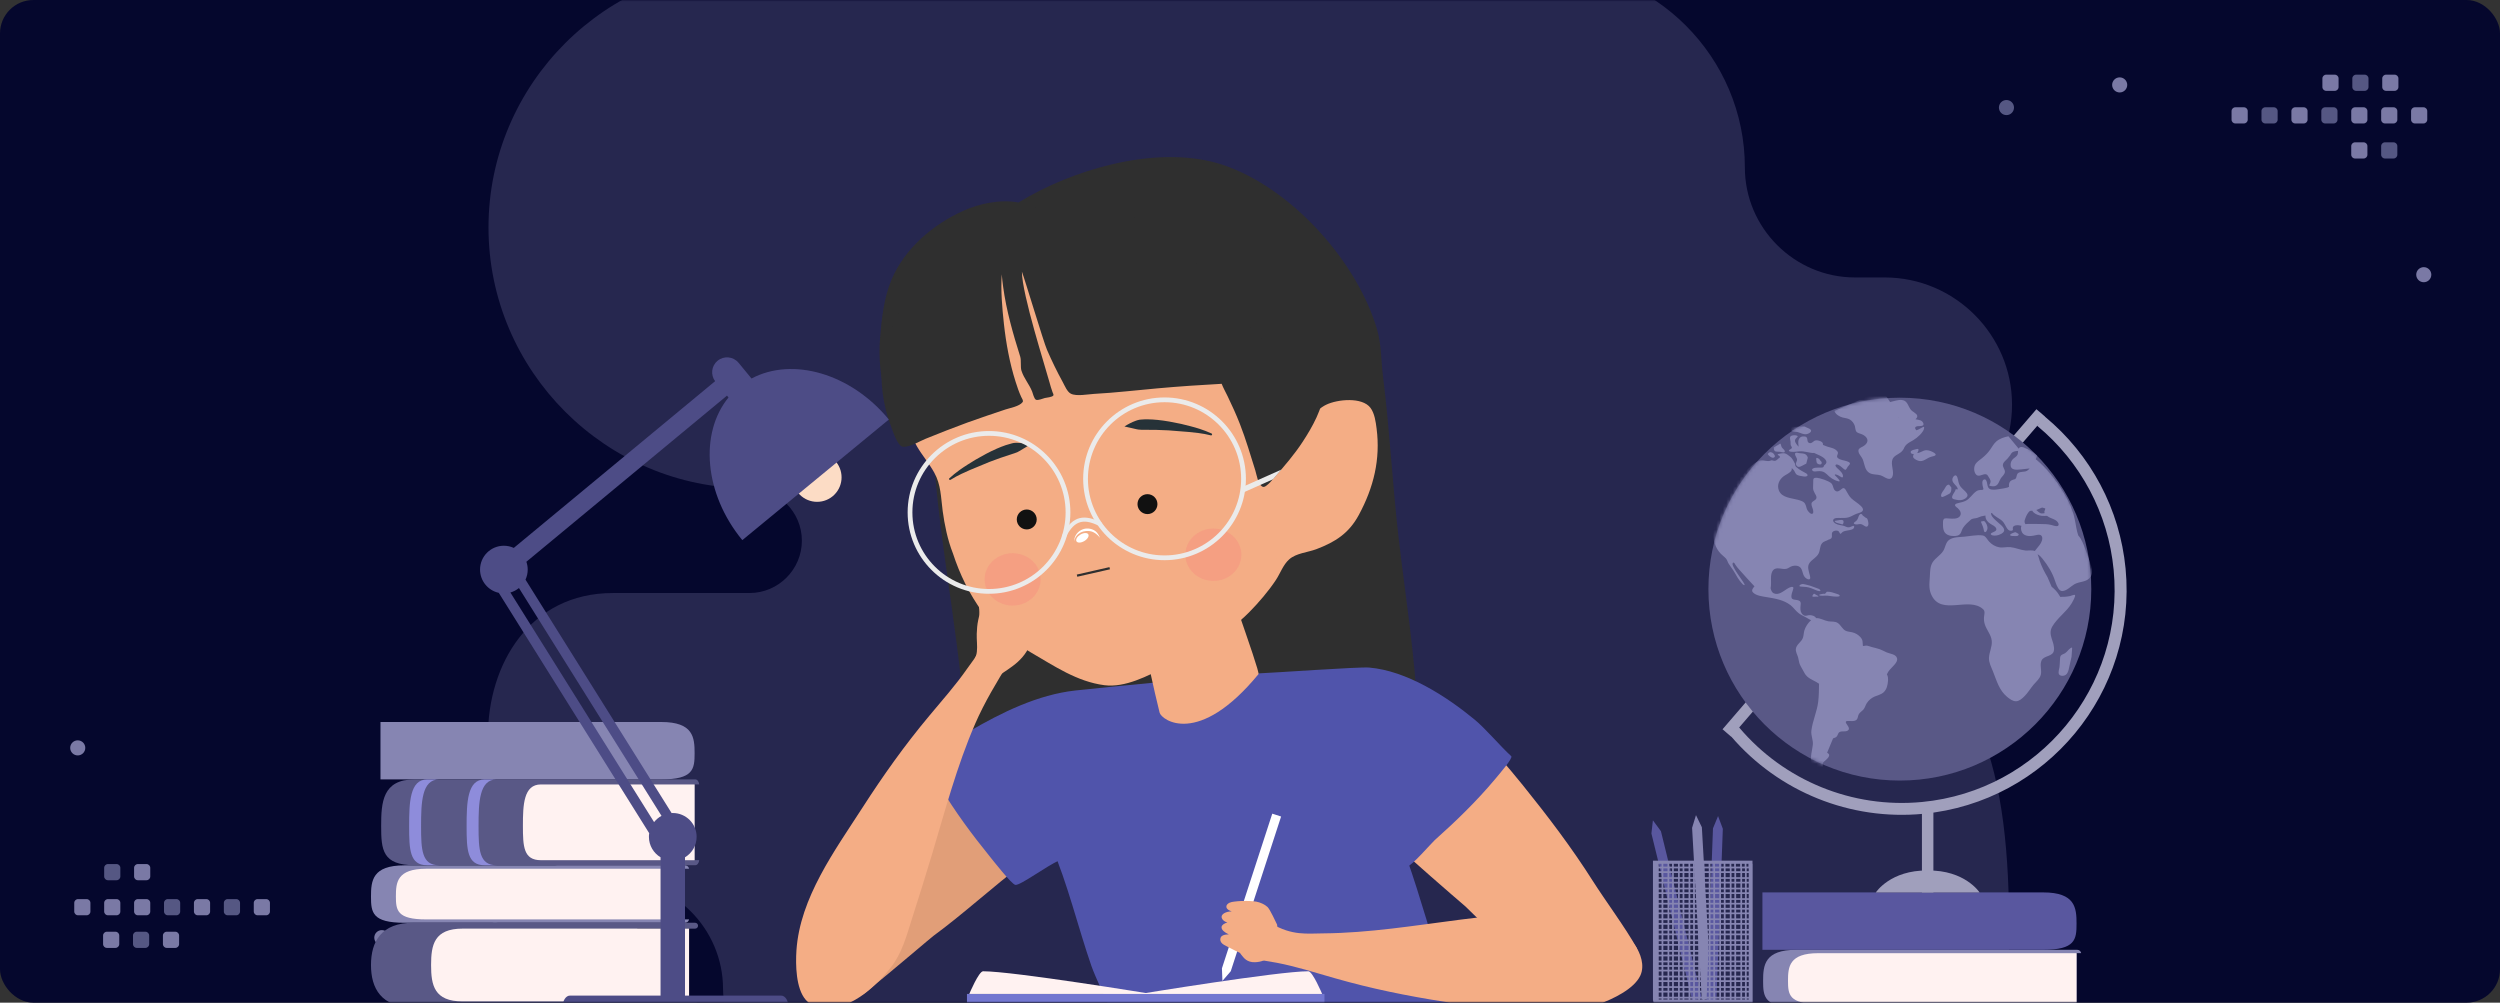 <svg width="748" height="300" viewBox="0 0 748 300" fill="none" xmlns="http://www.w3.org/2000/svg">
<rect x="0" y="0" width="748" height="300" fill="#333333" stroke="none"/>
<rect width="748" height="300" rx="10" fill="#05072D"/>
<mask id="mask0" mask-type="alpha" maskUnits="userSpaceOnUse" x="0" y="0" width="748" height="300">
<rect width="748" height="300" rx="10" fill="#05072D"/>
</mask>
<g mask="url(#mask0)">
<path opacity="0.35" fill-rule="evenodd" clip-rule="evenodd" d="M183.388 262.987C201.509 262.987 216.336 277.804 216.336 295.917C216.336 328.964 290.4 356 323.463 356H341.435H481.076H551.246C594.199 356 601.131 320.878 601.131 277.948C601.131 235.019 594.199 190.498 551.246 190.498C542.627 190.498 535.574 183.45 535.574 174.835C535.574 166.219 542.627 159.169 551.246 159.169H563.903C584.856 159.169 602 142.034 602 121.093C602 100.173 584.895 83.054 563.975 83.015H555.008C536.887 83.015 522.061 68.197 522.061 50.084C522.061 17.038 495.009 -10 461.947 -10H224.251C181.3 -10 146.158 25.124 146.158 68.053C146.158 110.982 181.3 146.106 224.251 146.106C232.87 146.106 239.923 153.155 239.923 161.77C239.923 170.385 232.87 177.434 224.251 177.434H183.388C133.537 177.434 133.537 262.987 183.388 262.987Z" fill="#64638F"/>
<path fill-rule="evenodd" clip-rule="evenodd" d="M698.572 27.18H695.99C695.369 27.18 694.861 26.672 694.861 26.052V23.47C694.861 22.849 695.369 22.341 695.99 22.341H698.572C699.193 22.341 699.7 22.849 699.7 23.47V26.052C699.7 26.672 699.193 27.18 698.572 27.18ZM671.391 36.94H668.809C668.187 36.94 667.68 36.431 667.68 35.811V33.23C667.68 32.608 668.187 32.1 668.809 32.1H671.391C672.012 32.1 672.519 32.608 672.519 33.23V35.811C672.519 36.431 672.012 36.94 671.391 36.94ZM689.295 36.94H686.714C686.093 36.94 685.586 36.431 685.586 35.811V33.23C685.586 32.608 686.093 32.1 686.714 32.1H689.295C689.917 32.1 690.424 32.608 690.424 33.23V35.811C690.424 36.431 689.917 36.94 689.295 36.94ZM704.619 36.94H707.2C707.822 36.94 708.329 36.431 708.329 35.811V33.23C708.329 32.608 707.822 32.1 707.2 32.1H704.619C703.998 32.1 703.491 32.608 703.491 33.23V35.811C703.491 36.431 703.998 36.94 704.619 36.94ZM716.153 36.94H713.571C712.95 36.94 712.443 36.431 712.443 35.811V33.23C712.443 32.608 712.95 32.1 713.571 32.1H716.153C716.775 32.1 717.282 32.608 717.282 33.23V35.811C717.282 36.431 716.775 36.94 716.153 36.94ZM722.524 36.94H725.105C725.727 36.94 726.234 36.431 726.234 35.811V33.23C726.234 32.608 725.727 32.1 725.105 32.1H722.524C721.903 32.1 721.395 32.608 721.395 33.23V35.811C721.395 36.431 721.903 36.94 722.524 36.94ZM713.896 27.18H716.477C717.099 27.18 717.606 26.672 717.606 26.052V23.47C717.606 22.849 717.099 22.341 716.477 22.341H713.896C713.274 22.341 712.767 22.849 712.767 23.47V26.052C712.767 26.672 713.274 27.18 713.896 27.18ZM707.2 47.425H704.619C703.998 47.425 703.491 46.917 703.491 46.297V43.715C703.491 43.094 703.998 42.586 704.619 42.586H707.2C707.821 42.586 708.329 43.094 708.329 43.715V46.297C708.329 46.917 707.821 47.425 707.2 47.425ZM634.209 27.664C635.452 27.664 636.468 26.65 636.468 25.406C636.468 24.162 635.452 23.147 634.209 23.147C632.965 23.147 631.951 24.162 631.951 25.406C631.951 26.65 632.965 27.664 634.209 27.664ZM727.45 82.188C727.45 83.432 726.434 84.446 725.191 84.446C723.947 84.446 722.933 83.432 722.933 82.188C722.933 80.944 723.947 79.929 725.191 79.929C726.434 79.929 727.45 80.944 727.45 82.188Z" fill="#7A79A5"/>
<path fill-rule="evenodd" clip-rule="evenodd" d="M704.943 27.18H707.525C708.146 27.18 708.653 26.672 708.653 26.052V23.47C708.653 22.849 708.146 22.341 707.525 22.341H704.943C704.321 22.341 703.814 22.849 703.814 23.47V26.052C703.814 26.672 704.321 27.18 704.943 27.18ZM680.343 36.94H677.761C677.14 36.94 676.632 36.431 676.632 35.811V33.23C676.632 32.608 677.14 32.1 677.761 32.1H680.343C680.965 32.1 681.471 32.608 681.471 33.23V35.811C681.471 36.431 680.965 36.94 680.343 36.94ZM698.248 36.94H695.666C695.045 36.94 694.538 36.431 694.538 35.811V33.23C694.538 32.608 695.045 32.1 695.666 32.1H698.248C698.869 32.1 699.377 32.608 699.377 33.23V35.811C699.377 36.431 698.869 36.94 698.248 36.94ZM716.153 47.425H713.571C712.95 47.425 712.443 46.917 712.443 46.297V43.715C712.443 43.094 712.95 42.586 713.571 42.586H716.153C716.774 42.586 717.281 43.094 717.281 43.715V46.297C717.281 46.917 716.774 47.425 716.153 47.425ZM600.333 34.44C601.577 34.44 602.591 33.425 602.591 32.181C602.591 30.937 601.577 29.923 600.333 29.923C599.089 29.923 598.074 30.937 598.074 32.181C598.074 33.425 599.089 34.44 600.333 34.44ZM521.921 167.694C521.921 168.937 520.907 169.952 519.663 169.952C518.419 169.952 517.404 168.937 517.404 167.694C517.404 166.45 518.419 165.435 519.663 165.435C520.907 165.435 521.921 166.45 521.921 167.694Z" fill="#555783"/>
<path fill-rule="evenodd" clip-rule="evenodd" d="M49.878 278.772L52.46 278.772C53.081 278.772 53.589 279.28 53.589 279.9L53.589 282.483C53.589 283.104 53.081 283.612 52.46 283.612L49.878 283.612C49.257 283.612 48.749 283.104 48.749 282.483L48.749 279.9C48.749 279.28 49.257 278.772 49.878 278.772ZM25.925 269.013L23.343 269.013C22.722 269.013 22.214 269.521 22.214 270.141L22.214 272.723C22.214 273.344 22.722 273.853 23.343 273.853L25.925 273.853C26.546 273.853 27.053 273.344 27.053 272.723L27.053 270.141C27.053 269.521 26.546 269.013 25.925 269.013ZM43.83 269.013L41.248 269.013C40.626 269.013 40.12 269.521 40.12 270.141L40.12 272.723C40.12 273.344 40.626 273.853 41.248 273.853L43.83 273.853C44.451 273.853 44.958 273.344 44.958 272.723L44.958 270.141C44.958 269.521 44.451 269.013 43.83 269.013ZM59.154 269.013L61.735 269.013C62.356 269.013 62.863 269.521 62.863 270.141L62.863 272.723C62.863 273.344 62.356 273.853 61.735 273.853L59.154 273.853C58.532 273.853 58.025 273.344 58.025 272.723L58.025 270.141C58.025 269.521 58.532 269.013 59.154 269.013ZM77.058 269.013L79.639 269.013C80.261 269.013 80.768 269.521 80.768 270.141L80.768 272.723C80.768 273.344 80.261 273.853 79.639 273.853L77.058 273.853C76.437 273.853 75.929 273.344 75.929 272.723L75.929 270.141C75.929 269.521 76.437 269.013 77.058 269.013ZM32.295 269.013L34.878 269.013C35.499 269.013 36.006 269.521 36.006 270.141L36.006 272.723C36.006 273.344 35.499 273.853 34.878 273.853L32.295 273.853C31.674 273.853 31.166 273.344 31.166 272.723L31.166 270.141C31.166 269.521 31.674 269.013 32.295 269.013ZM34.553 278.772L31.971 278.772C31.349 278.772 30.843 279.28 30.843 279.9L30.843 282.483C30.843 283.104 31.349 283.612 31.971 283.612L34.553 283.612C35.174 283.612 35.682 283.104 35.682 282.483L35.682 279.9C35.682 279.28 35.174 278.772 34.553 278.772ZM41.248 258.527L43.83 258.527C44.451 258.527 44.958 259.035 44.958 259.655L44.958 262.238C44.958 262.859 44.451 263.366 43.83 263.366L41.248 263.366C40.627 263.366 40.12 262.859 40.12 262.238L40.12 259.655C40.12 259.035 40.627 258.527 41.248 258.527ZM114.24 278.288C112.997 278.288 111.981 279.303 111.981 280.547C111.981 281.791 112.997 282.805 114.24 282.805C115.483 282.805 116.498 281.791 116.498 280.547C116.498 279.303 115.483 278.288 114.24 278.288ZM21 223.765C21 222.521 22.015 221.506 23.259 221.506C24.503 221.506 25.517 222.521 25.517 223.765C25.517 225.009 24.503 226.023 23.259 226.023C22.015 226.023 21 225.009 21 223.765Z" fill="#7A79A5"/>
<path fill-rule="evenodd" clip-rule="evenodd" d="M43.506 278.772L40.924 278.772C40.303 278.772 39.795 279.28 39.795 279.9L39.795 282.483C39.795 283.104 40.303 283.612 40.924 283.612L43.506 283.612C44.127 283.612 44.634 283.104 44.634 282.483L44.634 279.9C44.634 279.28 44.127 278.772 43.506 278.772ZM50.202 269.013L52.783 269.013C53.404 269.013 53.912 269.521 53.912 270.141L53.912 272.723C53.912 273.344 53.404 273.853 52.783 273.853L50.202 273.853C49.581 273.853 49.073 273.344 49.073 272.723L49.073 270.141C49.073 269.521 49.581 269.013 50.202 269.013ZM68.107 269.013L70.689 269.013C71.31 269.013 71.817 269.521 71.817 270.141L71.817 272.723C71.817 273.344 71.31 273.853 70.689 273.853L68.107 273.853C67.485 273.853 66.978 273.344 66.978 272.723L66.978 270.141C66.978 269.521 67.485 269.013 68.107 269.013ZM32.297 258.527L34.879 258.527C35.5 258.527 36.007 259.035 36.007 259.655L36.007 262.238C36.007 262.859 35.5 263.366 34.879 263.366L32.297 263.366C31.676 263.366 31.169 262.859 31.169 262.238L31.169 259.655C31.169 259.035 31.676 258.527 32.297 258.527ZM148.116 271.513C146.872 271.513 145.857 272.527 145.857 273.771C145.857 275.015 146.872 276.03 148.116 276.03C149.36 276.03 150.374 275.015 150.374 273.771C150.374 272.527 149.36 271.513 148.116 271.513ZM226.527 138.259C226.527 137.016 227.542 136 228.786 136C230.03 136 231.044 137.016 231.044 138.259C231.044 139.503 230.03 140.517 228.786 140.517C227.542 140.517 226.527 139.503 226.527 138.259Z" fill="#555783"/>
<path fill-rule="evenodd" clip-rule="evenodd" d="M239.817 137.164C242.933 134.592 247.558 135.039 250.13 138.167C252.702 141.282 252.255 145.907 249.128 148.48C246.012 151.052 241.387 150.605 238.815 147.477C236.242 144.362 236.689 139.737 239.817 137.164Z" fill="#FCDCC5"/>
<path fill-rule="evenodd" clip-rule="evenodd" d="M206.16 275.087C206.076 275.654 205.581 276.089 204.989 276.089H120.987C111.374 276.089 111 273.022 111 268.276C111 263.542 111.374 258.917 120.987 258.917C120.987 258.917 194.688 258.917 204.989 258.917C205.581 258.917 206.076 259.351 206.16 259.919H204.784V275.075H206.16V275.087Z" fill="#8685B2"/>
<path fill-rule="evenodd" clip-rule="evenodd" d="M622.681 300.35C622.596 300.918 622.101 301.352 621.509 301.352H537.507C527.895 301.352 527.52 298.285 527.52 293.539C527.52 288.805 527.895 284.18 537.507 284.18C537.507 284.18 611.208 284.18 621.509 284.18C622.101 284.18 622.596 284.615 622.681 285.182H621.304V300.338H622.681V300.35Z" fill="#8685B2"/>
<path fill-rule="evenodd" clip-rule="evenodd" d="M113.838 216.034V233.194H197.84C207.452 233.194 207.827 230.127 207.827 225.381C207.827 220.647 207.452 216.022 197.84 216.022H113.838V216.034Z" fill="#8685B2"/>
<path fill-rule="evenodd" clip-rule="evenodd" d="M527.315 267.02V284.18H611.317C620.93 284.18 621.304 281.113 621.304 276.367C621.304 271.633 620.93 267.008 611.317 267.008H527.315V267.02Z" fill="#59579F"/>
<path fill-rule="evenodd" clip-rule="evenodd" d="M209.203 257.371C209.119 258.216 208.624 258.868 208.032 258.868H124.03C114.417 258.868 114.043 254.267 114.043 247.191C114.043 240.102 114.417 233.194 124.03 233.194C124.03 233.194 197.731 233.194 208.032 233.194C208.624 233.194 209.119 233.846 209.203 234.692H207.827V257.359H209.203V257.371Z" fill="#595886"/>
<path fill-rule="evenodd" clip-rule="evenodd" d="M314.556 253.072C319.447 264.363 322.49 277.297 326.548 289.011C327.647 292.174 331.717 300.857 331.717 300.857H434.244C434.244 300.857 420.332 250.451 416.951 247.988C403.473 238.182 409.415 234.148 395.02 225.755L314.556 253.072Z" fill="#5054AB"/>
<path fill-rule="evenodd" clip-rule="evenodd" d="M438.446 271.198C437.021 269.966 435.596 268.734 434.171 267.515C426.068 260.511 418.11 253.361 410.128 246.224C404.295 241.007 398.51 236.092 393.523 230.03C391.228 227.241 388.644 224.197 387.871 220.575C387.243 217.64 387.895 214.476 389.296 211.868C395.817 199.731 410.985 200.963 421.805 205.854C435.717 212.133 446.199 223.207 455.582 234.873C463.106 244.208 470.231 253.579 476.655 263.711C480.097 269.145 486.582 277.949 489.674 283.576C490.966 285.931 486.932 292.585 486.087 292.971C482.307 294.71 457.261 288.527 452.02 283.89C447.395 279.82 442.866 275.57 438.446 271.198Z" fill="#F4AD85"/>
<path fill-rule="evenodd" clip-rule="evenodd" d="M246.676 272.575C242.8 277.707 251.615 302.934 258.68 297.186C268.317 289.337 278.449 280.618 279.33 279.977C287.977 273.662 297.312 265.124 305.849 258.663C312.093 253.941 318.264 249.533 323.734 243.894C326.258 241.297 329.072 238.484 330.147 234.945C331.016 232.071 330.63 228.871 329.446 226.142C323.952 213.498 308.736 213.486 297.553 217.459C283.182 222.567 271.819 232.735 261.494 243.58C253.233 252.275 253.922 262.998 246.676 272.575Z" fill="#E19E78"/>
<path fill-rule="evenodd" clip-rule="evenodd" d="M304.738 60.589C313.216 55.372 322.961 51.484 332.586 49.189C343.044 46.689 355.265 45.856 365.627 49.249C386.168 55.988 406.07 78.124 412.035 98.629C413.352 103.146 413.207 107.904 413.786 112.529C415.839 128.82 416.624 145.195 418.532 161.486C420.597 179.045 423.399 196.362 424.172 214.053C424.244 215.756 425.597 228.4 424.558 229.728C423.206 231.443 418.315 231.081 416.492 231.202C408.111 231.733 399.73 232.373 391.361 233.037C365.856 235.03 340.339 235.018 314.846 236.165C313.542 236.322 312.226 236.479 310.921 236.636C307.347 237.059 294.522 239.824 291.346 238.073C289.534 237.071 290.03 231.347 289.897 229.74C289.257 221.504 288.544 213.293 287.699 205.081C284.475 173.562 276.915 140.365 279.149 108.411L268.051 124.702C266.167 123.965 265.575 120.596 265.104 118.929C263.462 113.133 262.81 107.215 263.305 101.213C263.776 95.369 264.464 89.065 266.759 83.63C270.696 74.332 279.173 67.122 288.254 63.053C292.892 60.964 299.232 59.538 304.738 60.589Z" fill="#2F2F2F"/>
<path fill-rule="evenodd" clip-rule="evenodd" d="M375.324 286.764C375.457 287.03 379.973 287.67 382.05 288.068C387.931 289.204 393.595 291.027 399.343 292.669C410.2 295.785 420.948 297.971 432.106 299.71C446.936 302.016 463.818 305.784 478.491 300.398C482.404 298.961 488.889 295.978 490.784 291.897C492.173 288.914 490.893 285.231 489.142 282.731C485.423 277.417 478.237 274.41 472.163 272.792C466.813 271.367 461.451 272.309 456.029 272.913C449.532 273.637 443.035 274.362 436.55 275.207C423.17 276.934 409.512 279.156 395.998 279.265C391.059 279.301 386.579 280.002 380.408 276.33C378.693 275.316 377.196 277.767 375.227 277.502C375.239 277.478 374.406 284.868 375.324 286.764Z" fill="#F4AD85"/>
<path fill-rule="evenodd" clip-rule="evenodd" d="M321.681 206.602C329.543 205.721 372.112 201.579 377.316 201.434C380.372 201.349 406.649 199.478 409.632 199.731C420.839 200.685 432.625 208.233 441.212 215.309C444.52 218.039 448.952 223.328 452.165 226.25C452.768 226.806 448.578 231.612 447.225 233.243C441.767 239.752 435.584 245.741 429.244 251.393C428.338 252.202 422.288 259.194 421.153 259.182C419.631 259.158 419.728 255.487 418.412 254.847C415.054 253.192 411.854 251.26 408.678 249.292C401.553 244.884 326.319 253.579 316.803 257.516C313.349 258.941 305.306 264.979 303.796 264.761C302.673 264.592 296.937 257.226 296.164 256.284C290.815 249.678 285.682 242.783 281.347 235.465C280.26 233.641 274.789 233.074 276.867 230.9C279.861 227.76 286.467 220.889 290.174 218.727C299.763 213.124 310.511 207.858 321.681 206.602Z" fill="#5054AB"/>
<path fill-rule="evenodd" clip-rule="evenodd" d="M299.377 180.518C299.642 179.298 299.932 178.091 300.222 176.883C300.379 176.231 300.729 175.675 300.947 175.06C301.273 174.142 301.454 173.176 301.683 172.234C301.744 171.968 301.816 171.714 301.877 171.461C302.094 170.652 302.396 168.756 303.603 169.058C304.582 169.299 304.63 170.507 304.57 171.449C304.642 171.34 304.714 171.231 304.799 171.135C305.27 170.603 306.079 170.289 306.562 170.978C307.25 171.968 307.057 173.502 306.973 174.637C306.779 177.269 306.224 179.805 305.765 182.39C305.403 184.394 305.367 186.447 305.379 188.476C305.379 188.983 305.391 189.491 305.354 189.998L305.62 189.829C305.463 189.213 305.753 188.343 305.886 187.74C306.212 186.254 306.792 184.853 307.576 183.561C307.866 183.09 308.132 182.595 308.518 182.197C308.989 181.726 310.016 181.363 310.608 181.822C311.006 182.136 311.115 182.861 311.054 183.332C310.97 184.044 310.571 184.672 310.257 185.312C309.931 185.976 309.678 186.665 309.472 187.365C308.917 189.213 308.76 191.217 308.084 193.029C307.118 195.613 305.053 197.811 302.867 199.381C301.695 200.226 300.524 201.072 299.292 201.82C298.99 202.002 298.676 202.183 298.374 202.376C298.217 202.485 298.048 202.642 297.855 202.642C296.986 202.678 296.044 202.026 295.44 201.47C295.078 201.132 294.764 200.746 294.486 200.335C294.377 200.287 294.281 200.226 294.172 200.166C293.471 199.755 292.892 199.164 292.385 198.524C292.155 198.234 291.853 197.896 291.733 197.533C291.6 197.159 291.841 196.7 291.974 196.35C292.131 195.915 292.228 195.48 292.276 195.021C292.481 193.222 292.179 191.459 292.24 189.66C292.288 188.247 292.385 186.894 292.687 185.505C292.735 185.288 292.771 185.047 292.844 184.817C292.916 184.515 292.988 184.213 293.001 183.899C293.133 181.883 292.517 179.89 292.783 177.873C292.856 177.294 292.952 176.714 293.097 176.146C293.17 175.881 293.266 175.555 293.496 175.398C293.725 175.229 294.087 175.253 294.353 175.289C294.51 175.313 294.679 175.361 294.824 175.446C295.138 175.639 295.259 176.038 295.319 176.388C295.428 177.161 295.295 177.946 295.295 178.719C295.295 179.576 295.633 180.325 295.838 181.146C295.935 181.52 296.032 181.907 296.116 182.281C296.14 182.003 296.152 181.738 296.177 181.472C296.285 180.349 296.454 179.226 296.623 178.115C296.865 176.521 297.118 174.915 297.36 173.321C297.481 172.572 297.481 171.63 297.795 170.929C298.278 169.855 300.053 170.507 300.246 171.473C300.403 172.246 300.222 173.091 300.113 173.864C299.968 174.854 299.848 175.857 299.739 176.847C299.618 178.066 299.473 179.286 299.377 180.518Z" fill="#F4AD85"/>
<path fill-rule="evenodd" clip-rule="evenodd" d="M341.752 189.744C343.406 197.594 345.025 205.419 346.957 213.232C347.5 215.406 358.526 223.618 376.531 201.712C377.159 200.951 363.863 165.314 361.726 156.112L341.752 189.744Z" fill="#F4AD85"/>
<path fill-rule="evenodd" clip-rule="evenodd" d="M377.812 144.796C380.372 137.128 381.833 129.46 380.493 121.224C376.978 99.487 364.25 82.423 344.638 72.641C337.61 69.139 330.038 66.132 322.092 65.033C317.95 64.453 313.735 65.093 309.593 65.697C304.364 66.458 299.316 67.231 294.474 69.574C276.033 78.486 267.592 98.231 269.343 116.973C269.875 122.673 271.457 128.578 274.343 133.541C275.913 136.246 277.99 138.637 279.511 141.379C281.576 145.074 281.504 148.806 282.047 152.875C282.603 156.945 283.509 161.522 285.127 165.604C287.156 171.823 290.018 177.74 293.942 183.102C297.903 188.512 302.698 191.881 308.53 195.263C315.378 199.224 322.213 203.946 330.413 205.008C336.632 205.817 343.455 202.219 348.805 199.477C357.391 195.07 366.883 190.118 373.742 183.199C376.58 180.325 379.551 176.859 381.761 173.514C383.065 171.545 383.91 168.973 385.722 167.367C387.811 165.495 391.252 165.29 393.825 164.324C399.537 162.15 403.57 159.59 406.541 154.107C411.045 145.799 413.05 137.369 411.879 128.24C411.625 126.235 411.287 123.663 410.031 122.009C407.567 118.748 400.213 119.436 396.771 121.103C393.33 122.769 391.252 126.489 389.356 129.544C386.084 134.821 382.618 140.014 378.56 144.784L377.812 144.796Z" fill="#F4AD85"/>
<path fill-rule="evenodd" clip-rule="evenodd" d="M362.451 129.677C361.303 129.146 360.12 128.699 358.888 128.3C357.065 127.709 355.193 127.274 353.382 126.827C351.075 126.332 348.696 125.873 346.269 125.631C345.303 125.535 344.324 125.474 343.358 125.462C342.706 125.462 342.054 125.474 341.402 125.535C341.245 125.547 341.088 125.559 340.931 125.583C340.557 125.656 340.206 125.752 339.844 125.885C339.216 126.115 338.685 126.344 338.093 126.646C337.477 126.96 337.006 127.238 336.427 127.6C337.091 127.721 337.61 127.866 338.262 128.01C338.878 128.143 339.409 128.288 340.037 128.421C340.243 128.469 340.424 128.506 340.629 128.53C340.919 128.566 341.209 128.59 341.511 128.59C342.114 128.614 342.718 128.602 343.334 128.602C344.252 128.602 345.17 128.614 346.087 128.626C348.442 128.675 350.773 128.808 353.043 129.037C354.867 129.17 356.751 129.315 358.611 129.568C359.854 129.737 361.074 129.943 362.258 130.257C362.415 130.317 362.584 130.233 362.644 130.076C362.692 129.906 362.608 129.737 362.451 129.677Z" fill="#263238"/>
<path fill-rule="evenodd" clip-rule="evenodd" d="M284.064 143.094C284.994 142.236 285.984 141.439 287.035 140.678C288.593 139.555 290.235 138.565 291.829 137.575C293.87 136.391 295.995 135.22 298.229 134.242C299.123 133.855 300.029 133.493 300.947 133.179C301.562 132.974 302.19 132.793 302.83 132.636C302.987 132.599 303.132 132.563 303.289 132.539C303.676 132.491 304.026 132.479 304.412 132.491C305.089 132.515 305.656 132.575 306.308 132.672C306.985 132.781 307.516 132.901 308.18 133.07C307.588 133.384 307.142 133.686 306.562 134.024C306.019 134.351 305.56 134.64 305.004 134.954C304.823 135.063 304.666 135.16 304.473 135.244C304.207 135.365 303.929 135.474 303.652 135.57C303.084 135.776 302.504 135.957 301.925 136.138C301.055 136.428 300.186 136.705 299.316 137.007C297.094 137.78 294.908 138.626 292.831 139.543C291.129 140.232 289.39 140.944 287.699 141.765C286.564 142.309 285.477 142.876 284.438 143.541C284.306 143.637 284.112 143.613 284.016 143.492C283.907 143.384 283.931 143.202 284.064 143.094Z" fill="#263238"/>
<path fill-rule="evenodd" clip-rule="evenodd" d="M329.483 159.65C322.949 158.249 316.754 162.392 311.948 166.147C310.149 167.56 308.579 169.432 306.453 170.386C303.772 171.594 299.328 170.857 297.082 172.886C294.86 174.89 296.382 179.516 296.913 182.027C297.191 183.38 297.203 184.684 298.737 185.083C301.092 185.699 304.449 184.733 306.791 184.25C310.269 183.525 314.049 182.704 317.382 181.508C320.848 180.264 324.024 178.465 327.611 177.511C334.035 175.796 340.858 177.233 347.404 176.823C355.833 176.303 366.653 173.635 374.648 171.195C378.367 170.06 382.558 168.019 384.079 164.155C384.925 161.993 384.804 158.092 382.171 157.187C380.263 156.535 378.077 157.477 376.181 157.791C371.653 158.527 367.003 159.385 362.427 159.747L329.483 159.65Z" fill="#F4AD85"/>
<path fill-rule="evenodd" clip-rule="evenodd" d="M321.404 161.993C321.573 160.749 322.334 159.843 323.324 159.324C323.807 159.083 324.338 158.938 324.894 158.889C325.111 158.865 325.328 158.865 325.546 158.865C325.86 158.877 326.186 158.914 326.512 158.998C326.874 159.095 327.212 159.252 327.514 159.445C327.647 159.529 327.792 159.614 327.925 159.723C328.384 160.061 328.782 160.459 329.12 160.918C328.915 160.363 328.625 159.843 328.239 159.384C328.118 159.24 327.985 159.119 327.852 158.998C327.526 158.72 327.14 158.503 326.717 158.358C326.343 158.237 325.969 158.153 325.594 158.129C325.341 158.116 325.075 158.116 324.821 158.153C324.181 158.249 323.577 158.491 323.058 158.841C322.056 159.554 321.38 160.652 321.404 161.993Z" fill="white"/>
<path fill-rule="evenodd" clip-rule="evenodd" d="M323.275 159.94C324.254 159.36 325.292 159.324 325.618 159.867C325.932 160.399 325.401 161.305 324.423 161.884C323.444 162.464 322.406 162.5 322.08 161.957C321.766 161.413 322.309 160.52 323.275 159.94Z" fill="white"/>
<path fill-rule="evenodd" clip-rule="evenodd" d="M302.975 165.519C307.6 165.519 311.356 169.033 311.356 173.357C311.356 177.68 307.6 181.194 302.975 181.194C298.35 181.194 294.594 177.68 294.594 173.357C294.594 169.033 298.35 165.519 302.975 165.519Z" fill="#F77A7A" fill-opacity="0.28"/>
<path fill-rule="evenodd" clip-rule="evenodd" d="M363.043 158.141C367.668 158.141 371.423 161.655 371.423 165.978C371.423 170.301 367.668 173.816 363.043 173.816C358.417 173.816 354.662 170.301 354.662 165.978C354.662 161.655 358.417 158.141 363.043 158.141Z" fill="#F77A7A" fill-opacity="0.28"/>
<path fill-rule="evenodd" clip-rule="evenodd" d="M295.911 128.965C309.352 128.965 320.256 139.869 320.256 153.31C320.256 166.751 309.352 177.656 295.911 177.656C282.47 177.656 271.565 166.751 271.565 153.31C271.565 139.869 282.47 128.965 295.911 128.965ZM295.911 130.39C308.555 130.39 318.831 140.654 318.831 153.31C318.831 165.966 308.567 176.231 295.911 176.231C283.267 176.231 272.99 165.966 272.99 153.31C272.99 140.654 283.267 130.39 295.911 130.39Z" fill="#EBEBEB"/>
<path fill-rule="evenodd" clip-rule="evenodd" d="M348.43 118.917C361.871 118.917 372.776 129.822 372.776 143.263C372.776 156.704 361.871 167.608 348.43 167.608C334.989 167.608 324.084 156.704 324.084 143.263C324.084 129.822 335.001 118.917 348.43 118.917ZM348.43 120.342C361.074 120.342 371.351 130.607 371.351 143.263C371.351 155.907 361.086 166.183 348.43 166.183C335.786 166.183 325.509 155.919 325.509 143.263C325.522 130.619 335.786 120.342 348.43 120.342Z" fill="#EBEBEB"/>
<path fill-rule="evenodd" clip-rule="evenodd" d="M293.037 194.357C292.252 196.374 290.609 198.282 289.39 200.045C285.912 205.033 281.902 209.537 278.014 214.198C270.659 222.99 264.223 232.059 258.028 241.684C249.792 254.473 239.358 268.59 238.295 284.349C238.017 288.552 238.102 295.761 241.085 299.154C243.271 301.654 247.195 301.944 250.226 301.34C256.663 300.048 262.399 294.614 266.396 289.638C269.911 285.255 271.251 279.929 272.93 274.664C274.934 268.36 276.939 262.044 278.835 255.704C282.748 242.614 286.322 229.088 291.781 216.529C294.57 210.105 298.278 203.97 301.961 198.016L293.037 194.357Z" fill="#F4AD85"/>
<path fill-rule="evenodd" clip-rule="evenodd" d="M309.11 64.321C309.352 63.608 309.581 62.896 309.823 62.183L333.854 62.847C342.573 65.721 350.447 72.291 357.342 78.112C365.361 84.886 371.737 92.977 376.713 102.131L380.831 98.315C389.212 100.525 397.121 107.433 396.216 116.852C395.696 122.347 392.75 127.6 389.791 132.141C387.279 135.993 384.284 139.459 381.253 142.9C380.505 143.758 379.768 144.712 378.826 145.364C378.512 145.581 378.113 145.811 377.739 145.618C376.362 144.929 375.976 141.958 375.577 140.703C374.116 136.089 372.764 131.428 371.001 126.912C369.89 124.074 368.634 121.296 367.305 118.555C366.738 117.383 366.025 116.115 365.518 114.835C359.093 115.186 352.693 115.62 346.281 116.2C339.965 116.755 333.661 117.516 327.321 117.854C325.57 117.951 322.068 118.651 320.401 117.794C319.278 117.226 318.542 115.355 317.986 114.34C316.259 111.188 314.689 107.964 313.264 104.667C312.214 102.252 306.707 83.812 305.753 81.276C305.777 88.099 312.902 110.21 313.989 114.328C314.255 115.33 314.569 116.333 314.907 117.311C314.967 117.504 315.305 118.072 315.184 118.289C314.882 118.845 313.131 118.953 312.612 119.086C312.033 119.231 310.571 119.883 309.967 119.605C309.4 119.352 309.013 117.661 308.82 117.166C307.878 114.811 306.405 113.326 305.62 110.911C305.27 109.824 305.596 107.819 305.258 106.732C303.108 99.897 301.091 92.905 300.137 85.792C299.968 84.56 299.823 83.317 299.727 82.073C299.389 86.988 299.848 92.048 300.367 96.878C301.007 102.723 302.082 108.58 303.857 114.195C304.34 115.741 304.871 117.287 305.548 118.76C305.729 119.159 306.296 119.883 305.958 120.318C304.992 121.598 302.202 122.057 300.826 122.516C297.022 123.808 293.206 125.052 289.438 126.428C285.247 127.962 281.081 129.605 276.939 131.283C275.055 132.044 272.35 133.771 270.213 133.686C268.474 133.614 266.94 128.421 266.505 127.298C264.162 121.175 263.329 114.34 263.885 107.831C264.03 106.165 263.993 103.979 264.718 102.397L278.352 72.895C280.598 70.54 283.786 69.079 286.709 67.738C288.701 66.82 290.706 66.084 292.892 65.782C294.305 65.589 295.754 65.649 297.167 65.782C298.459 65.903 299.92 64.26 301.152 65.347C301.49 64.779 303.736 65.927 304.098 65.383L309.11 64.321Z" fill="#2F2F2F"/>
<path fill-rule="evenodd" clip-rule="evenodd" d="M318.88 160.713C320.269 157.984 321.694 156.619 323.324 156.209C324.966 155.798 326.778 156.353 328.879 157.344C329.181 157.489 329.543 157.356 329.688 157.054C329.833 156.752 329.7 156.39 329.398 156.245C326.995 155.122 324.918 154.554 323.034 155.025C321.15 155.496 319.411 157.006 317.805 160.157C317.648 160.459 317.769 160.822 318.071 160.979C318.36 161.136 318.735 161.015 318.88 160.713Z" fill="#EBEBEB"/>
<path fill-rule="evenodd" clip-rule="evenodd" d="M383.354 140.521L371.351 145.871L372.003 147.345L380.867 143.408L383.354 140.521Z" fill="#EBEBEB"/>
<path fill-rule="evenodd" clip-rule="evenodd" d="M396.276 297.391V300.845H343.213L342.791 300.169L342.38 300.845H289.317V297.391H396.276Z" fill="#7377D0"/>
<path fill-rule="evenodd" clip-rule="evenodd" d="M344.518 297.391C344.518 297.391 303.217 290.604 294.136 290.604C292.856 290.604 290.006 297.391 290.006 297.391H344.518Z" fill="#FFF2F1"/>
<path fill-rule="evenodd" clip-rule="evenodd" d="M341.076 297.391C341.076 297.391 382.376 290.604 391.458 290.604C392.738 290.604 395.588 297.391 395.588 297.391H341.076Z" fill="#FFF2F1"/>
<path fill-rule="evenodd" clip-rule="evenodd" d="M368.259 290.544C368.247 290.58 368.223 290.617 368.199 290.641C367.885 291.003 365.747 293.491 365.747 293.491C365.747 293.491 365.615 290.23 365.603 289.783C365.603 289.747 365.603 289.711 365.615 289.687C366.158 287.996 380.662 243.447 380.662 243.447L383.306 244.304C383.306 244.316 368.839 288.757 368.259 290.544Z" fill="white"/>
<path fill-rule="evenodd" clip-rule="evenodd" d="M371.749 286.1C372.039 286.426 373.041 287.996 375.505 287.899C376.362 287.863 377.425 287.706 378.125 287.32C378.451 287.139 378.717 286.837 378.898 286.559C379.019 286.378 379.104 286.185 379.152 285.979C379.188 285.81 379.2 285.629 379.188 285.448C379.104 284.735 378.524 284.24 377.92 283.733C378.439 283.733 378.959 283.697 379.466 283.636C380.094 283.552 380.77 283.431 381.241 283.105C382.4 282.32 382.231 276.898 382.111 276.656C381.736 275.932 380.009 272.092 379.236 271.367C378.427 270.606 377.063 269.978 375.831 269.761C375.469 269.701 375.094 269.664 374.72 269.64C374.032 269.556 373.307 269.568 372.667 269.568C372.22 269.568 371.785 269.568 371.351 269.58C370.626 269.616 369.926 269.676 369.225 269.773C368.754 269.833 368.283 269.906 367.873 270.099C367.655 270.208 367.462 270.329 367.293 270.486C366.822 270.908 366.798 271.56 367.281 272.019C367.583 272.309 368.066 272.551 368.549 272.695C368.525 272.695 368.501 272.695 368.477 272.695C367.015 272.683 365.107 273.432 365.578 274.724C365.82 275.376 366.46 275.763 367.221 276.016C366.387 276.246 365.578 276.705 365.494 277.333C365.361 278.263 366.593 279.06 367.547 279.531C367.583 279.555 367.619 279.567 367.667 279.591C367.462 279.591 367.257 279.591 367.052 279.603C366.508 279.639 365.892 279.796 365.53 280.11C365.011 280.569 364.999 281.342 365.337 281.898C365.711 282.513 366.556 282.9 367.281 283.262C368.102 283.673 368.911 284.083 369.732 284.506C370.107 284.699 370.542 284.844 370.892 285.049C371.061 285.146 371.157 285.339 371.254 285.484C371.399 285.689 371.568 285.907 371.749 286.1Z" fill="#F4AD85"/>
<path fill-rule="evenodd" clip-rule="evenodd" d="M307.202 152.441C308.844 152.441 310.185 153.781 310.185 155.423C310.185 157.066 308.844 158.406 307.202 158.406C305.56 158.406 304.219 157.066 304.219 155.423C304.219 153.781 305.548 152.441 307.202 152.441Z" fill="#111111"/>
<path fill-rule="evenodd" clip-rule="evenodd" d="M343.322 147.852C344.964 147.852 346.305 149.192 346.305 150.835C346.305 152.477 344.964 153.817 343.322 153.817C341.679 153.817 340.339 152.477 340.339 150.835C340.327 149.192 341.667 147.852 343.322 147.852Z" fill="#111111"/>
<path fill-rule="evenodd" clip-rule="evenodd" d="M207.972 276.089C208.455 276.089 208.853 276.475 208.853 276.97C208.853 277.453 208.467 277.852 207.972 277.852C204.337 277.852 190.667 277.852 190.667 277.852L188.735 299.637C188.735 299.637 204.108 299.637 207.972 299.637C208.201 299.637 208.431 299.734 208.588 299.891C208.757 300.06 208.841 300.278 208.841 300.507C208.841 300.736 208.745 300.966 208.588 301.123C208.419 301.292 208.201 301.376 207.972 301.376H123.656C114.043 301.376 111 295.713 111 288.733C111 281.753 114.043 276.089 123.656 276.089C123.656 276.089 198.963 276.089 207.972 276.089Z" fill="#595886"/>
<path fill-rule="evenodd" clip-rule="evenodd" d="M204.784 259.931V275.087H127.508C118.789 275.087 118.451 272.37 118.451 268.191C118.451 264.013 118.789 259.931 127.508 259.931H204.784Z" fill="#FFF2F1"/>
<path fill-rule="evenodd" clip-rule="evenodd" d="M621.304 285.194V300.35H544.028C535.309 300.35 534.971 297.633 534.971 293.454C534.971 289.276 535.309 285.194 544.028 285.194H621.304Z" fill="#FFF2F1"/>
<path fill-rule="evenodd" clip-rule="evenodd" d="M207.827 234.704V257.371H161.841C156.648 257.371 156.455 253.313 156.455 247.058C156.455 240.802 156.66 234.704 161.841 234.704H207.827Z" fill="#FFF2F1"/>
<path fill-rule="evenodd" clip-rule="evenodd" d="M131.372 233.206C126.18 233.206 125.986 240.114 125.986 247.203C125.986 254.291 126.192 258.88 131.372 258.88H127.798C122.605 258.88 122.412 254.279 122.412 247.203C122.412 240.114 122.617 233.206 127.798 233.206H131.372Z" fill="#8E8CDB"/>
<path fill-rule="evenodd" clip-rule="evenodd" d="M148.569 233.206C143.376 233.206 143.183 240.114 143.183 247.203C143.183 254.291 143.388 258.88 148.569 258.88H144.994C139.802 258.88 139.608 254.279 139.608 247.203C139.608 240.114 139.814 233.206 144.994 233.206H148.569Z" fill="#8E8CDB"/>
<path fill-rule="evenodd" clip-rule="evenodd" d="M206.172 277.84V299.625H138.437C129.875 299.625 128.981 294.747 128.981 288.733C128.981 282.719 129.875 277.84 138.437 277.84H206.172Z" fill="#FFF2F1"/>
<path fill-rule="evenodd" clip-rule="evenodd" d="M496.967 248.761C496.955 248.724 496.943 248.688 496.919 248.652C496.629 248.253 494.552 245.44 494.552 245.44C494.552 245.44 494.154 248.881 494.105 249.34C494.105 249.376 494.105 249.413 494.117 249.437C494.552 251.212 506.35 299.384 506.35 299.384L509.2 298.684C509.188 298.696 497.426 250.632 496.967 248.761Z" fill="#59579F"/>
<path fill-rule="evenodd" clip-rule="evenodd" d="M509.201 247.577C509.201 247.541 509.188 247.505 509.176 247.468C508.959 247.022 507.437 243.882 507.437 243.882C507.437 243.882 506.423 247.191 506.29 247.637C506.278 247.674 506.278 247.71 506.278 247.734C506.387 249.558 509.176 299.07 509.176 299.07L512.111 298.901C512.087 298.913 509.309 249.497 509.201 247.577Z" fill="#8685B2"/>
<path fill-rule="evenodd" clip-rule="evenodd" d="M515.468 248.012C515.468 247.976 515.468 247.939 515.444 247.903C515.275 247.444 514.043 244.172 514.043 244.172C514.043 244.172 512.727 247.372 512.546 247.794C512.534 247.831 512.522 247.855 512.522 247.891C512.449 249.714 510.614 299.275 510.614 299.275L513.548 299.384C513.56 299.396 515.396 249.944 515.468 248.012Z" fill="#59579F"/>
<path fill-rule="evenodd" clip-rule="evenodd" d="M524.344 258.446H524.392V299.952H524.115C524.006 300.169 523.861 300.374 523.692 300.555C523.269 300.978 522.702 301.207 522.11 301.207C516.579 301.207 502.329 301.207 496.798 301.207C496.207 301.207 495.639 300.966 495.216 300.555C494.794 300.133 494.564 299.565 494.564 298.973C494.564 290.049 494.564 257.504 494.564 257.504H524.344V258.446ZM496.291 298.756V299.058H497.136V298.756H496.291ZM497.668 298.756V299.058H498.924V298.756H497.668ZM499.443 298.756V299.058H500.288V298.756H499.443ZM500.808 298.756V299.058H502.064V298.756H500.808ZM502.583 298.756V299.058H503.428V298.756H502.583ZM503.959 298.756V299.058H505.215V298.756H503.959ZM505.735 298.756V299.058H506.58V298.756H505.735ZM507.111 298.756V299.058H508.114V298.756H507.111ZM508.633 298.756V299.058H509.478V298.756H508.633ZM510.01 298.756V299.058H511.266V298.756H510.01ZM511.785 298.756V299.058H512.63V298.756H511.785ZM513.149 298.756V299.058H514.405V298.756H513.149ZM514.925 298.756V299.058H515.77V298.756H514.925ZM516.301 298.756V299.058H517.557V298.756H516.301ZM518.077 298.756V299.058H518.922V298.756H518.077ZM519.453 298.756V299.058H520.721V298.756H519.453ZM521.241 298.756V299.058H522.086V298.756H521.241ZM523.221 298.756H522.617V299.058H523.221V298.756ZM496.291 296.957V298.225H497.136V296.957H496.291ZM497.668 296.957V298.225H498.924V296.957H497.668ZM499.443 296.957V298.225H500.288V296.957H499.443ZM500.808 296.957V298.225H502.064V296.957H500.808ZM502.583 296.957V298.225H503.428V296.957H502.583ZM503.959 296.957V298.225H505.215V296.957H503.959ZM505.735 296.957V298.225H506.58V296.957H505.735ZM507.111 296.957V298.225H508.114V296.957H507.111ZM508.633 296.957V298.225H509.478V296.957H508.633ZM510.01 296.957V298.225H511.266V296.957H510.01ZM511.785 296.957V298.225H512.63V296.957H511.785ZM513.149 296.957V298.225H514.405V296.957H513.149ZM514.925 296.957V298.225H515.77V296.957H514.925ZM516.301 296.957V298.225H517.557V296.957H516.301ZM518.077 296.957V298.225H518.922V296.957H518.077ZM519.453 296.957V298.225H520.721V296.957H519.453ZM521.241 296.957V298.225H522.086V296.957H521.241ZM522.617 296.957V298.225H523.221V296.957H522.617ZM496.291 295.58V296.425H497.136V295.58H496.291ZM497.668 295.58V296.425H498.924V295.58H497.668ZM499.443 295.58V296.425H500.288V295.58H499.443ZM500.808 295.58V296.425H502.064V295.58H500.808ZM502.583 295.58V296.425H503.428V295.58H502.583ZM503.959 295.58V296.425H505.215V295.58H503.959ZM505.735 295.58V296.425H506.58V295.58H505.735ZM507.111 295.58V296.425H508.114V295.58H507.111ZM508.633 295.58V296.425H509.478V295.58H508.633ZM510.01 295.58V296.425H511.266V295.58H510.01ZM511.785 295.58V296.425H512.63V295.58H511.785ZM513.149 295.58V296.425H514.405V295.58H513.149ZM514.925 295.58V296.425H515.77V295.58H514.925ZM516.301 295.58V296.425H517.557V295.58H516.301ZM518.077 295.58V296.425H518.922V295.58H518.077ZM519.453 295.58V296.425H520.721V295.58H519.453ZM521.241 295.58V296.425H522.086V295.58H521.241ZM522.617 295.58V296.425H523.221V295.58H522.617ZM496.291 293.805V295.061H497.136V293.805H496.291ZM497.668 293.805V295.061H498.924V293.805H497.668ZM499.443 293.805V295.061H500.288V293.805H499.443ZM500.808 293.805V295.061H502.064V293.805H500.808ZM502.583 293.805V295.061H503.428V293.805H502.583ZM503.959 293.805V295.061H505.215V293.805H503.959ZM505.735 293.805V295.061H506.58V293.805H505.735ZM507.111 293.805V295.061H508.114V293.805H507.111ZM508.633 293.805V295.061H509.478V293.805H508.633ZM510.01 293.805V295.061H511.266V293.805H510.01ZM511.785 293.805V295.061H512.63V293.805H511.785ZM513.149 293.805V295.061H514.405V293.805H513.149ZM514.925 293.805V295.061H515.77V293.805H514.925ZM516.301 293.805V295.061H517.557V293.805H516.301ZM518.077 293.805V295.061H518.922V293.805H518.077ZM519.453 293.805V295.061H520.721V293.805H519.453ZM521.241 293.805V295.061H522.086V293.805H521.241ZM522.617 293.805V295.061H523.221V293.805H522.617ZM496.291 292.44V293.285H497.136V292.44H496.291ZM497.668 292.44V293.285H498.924V292.44H497.668ZM499.443 292.44V293.285H500.288V292.44H499.443ZM500.808 292.44V293.285H502.064V292.44H500.808ZM502.583 292.44V293.285H503.428V292.44H502.583ZM503.959 292.44V293.285H505.215V292.44H503.959ZM505.735 292.44V293.285H506.58V292.44H505.735ZM507.111 292.44V293.285H508.114V292.44H507.111ZM508.633 292.44V293.285H509.478V292.44H508.633ZM510.01 292.44V293.285H511.266V292.44H510.01ZM511.785 292.44V293.285H512.63V292.44H511.785ZM513.149 292.44V293.285H514.405V292.44H513.149ZM514.925 292.44V293.285H515.77V292.44H514.925ZM516.301 292.44V293.285H517.557V292.44H516.301ZM518.077 292.44V293.285H518.922V292.44H518.077ZM519.453 292.44V293.285H520.721V292.44H519.453ZM521.241 292.44V293.285H522.086V292.44H521.241ZM522.617 292.44V293.285H523.221V292.44H522.617ZM496.291 290.665V291.921H497.136V290.665H496.291ZM497.668 290.665V291.921H498.924V290.665H497.668ZM499.443 290.665V291.921H500.288V290.665H499.443ZM500.808 290.665V291.921H502.064V290.665H500.808ZM502.583 290.665V291.921H503.428V290.665H502.583ZM503.959 290.665V291.921H505.215V290.665H503.959ZM505.735 290.665V291.921H506.58V290.665H505.735ZM507.111 290.665V291.921H508.114V290.665H507.111ZM508.633 290.665V291.921H509.478V290.665H508.633ZM510.01 290.665V291.921H511.266V290.665H510.01ZM511.785 290.665V291.921H512.63V290.665H511.785ZM513.149 290.665V291.921H514.405V290.665H513.149ZM514.925 290.665V291.921H515.77V290.665H514.925ZM516.301 290.665V291.921H517.557V290.665H516.301ZM518.077 290.665V291.921H518.922V290.665H518.077ZM519.453 290.665V291.921H520.721V290.665H519.453ZM521.241 290.665V291.921H522.086V290.665H521.241ZM522.617 290.665V291.921H523.221V290.665H522.617ZM496.291 289.288V290.134H497.136V289.288H496.291ZM497.668 289.288V290.134H498.924V289.288H497.668ZM499.443 289.288V290.134H500.288V289.288H499.443ZM500.808 289.288V290.134H502.064V289.288H500.808ZM502.583 289.288V290.134H503.428V289.288H502.583ZM503.959 289.288V290.134H505.215V289.288H503.959ZM505.735 289.288V290.134H506.58V289.288H505.735ZM507.111 289.288V290.134H508.114V289.288H507.111ZM508.633 289.288V290.134H509.478V289.288H508.633ZM510.01 289.288V290.134H511.266V289.288H510.01ZM511.785 289.288V290.134H512.63V289.288H511.785ZM513.149 289.288V290.134H514.405V289.288H513.149ZM514.925 289.288V290.134H515.77V289.288H514.925ZM516.301 289.288V290.134H517.557V289.288H516.301ZM518.077 289.288V290.134H518.922V289.288H518.077ZM519.453 289.288V290.134H520.721V289.288H519.453ZM521.241 289.288V290.134H522.086V289.288H521.241ZM522.617 289.288V290.134H523.221V289.288H522.617ZM496.291 287.924V288.769H497.136V287.924H496.291ZM497.668 287.924V288.769H498.924V287.924H497.668ZM499.443 287.924V288.769H500.288V287.924H499.443ZM500.808 287.924V288.769H502.064V287.924H500.808ZM502.583 287.924V288.769H503.428V287.924H502.583ZM503.959 287.924V288.769H505.215V287.924H503.959ZM505.735 287.924V288.769H506.58V287.924H505.735ZM507.111 287.924V288.769H508.114V287.924H507.111ZM508.633 287.924V288.769H509.478V287.924H508.633ZM510.01 287.924V288.769H511.266V287.924H510.01ZM511.785 287.924V288.769H512.63V287.924H511.785ZM513.149 287.924V288.769H514.405V287.924H513.149ZM514.925 287.924V288.769H515.77V287.924H514.925ZM516.301 287.924V288.769H517.557V287.924H516.301ZM518.077 287.924V288.769H518.922V287.924H518.077ZM519.453 287.924V288.769H520.721V287.924H519.453ZM521.241 287.924V288.769H522.086V287.924H521.241ZM522.617 287.924V288.769H523.221V287.924H522.617ZM496.291 286.148V287.404H497.136V286.148H496.291ZM497.668 286.148V287.404H498.924V286.148H497.668ZM499.443 286.148V287.404H500.288V286.148H499.443ZM500.808 286.148V287.404H502.064V286.148H500.808ZM502.583 286.148V287.404H503.428V286.148H502.583ZM503.959 286.148V287.404H505.215V286.148H503.959ZM505.735 286.148V287.404H506.58V286.148H505.735ZM507.111 286.148V287.404H508.114V286.148H507.111ZM508.633 286.148V287.404H509.478V286.148H508.633ZM510.01 286.148V287.404H511.266V286.148H510.01ZM511.785 286.148V287.404H512.63V286.148H511.785ZM513.149 286.148V287.404H514.405V286.148H513.149ZM514.925 286.148V287.404H515.77V286.148H514.925ZM516.301 286.148V287.404H517.557V286.148H516.301ZM518.077 286.148V287.404H518.922V286.148H518.077ZM519.453 286.148V287.404H520.721V286.148H519.453ZM521.241 286.148V287.404H522.086V286.148H521.241ZM522.617 286.148V287.404H523.221V286.148H522.617ZM496.291 284.772V285.617H497.136V284.772H496.291ZM497.668 284.772V285.617H498.924V284.772H497.668ZM499.443 284.772V285.617H500.288V284.772H499.443ZM500.808 284.772V285.617H502.064V284.772H500.808ZM502.583 284.772V285.617H503.428V284.772H502.583ZM503.959 284.772V285.617H505.215V284.772H503.959ZM505.735 284.772V285.617H506.58V284.772H505.735ZM507.111 284.772V285.617H508.114V284.772H507.111ZM508.633 284.772V285.617H509.478V284.772H508.633ZM510.01 284.772V285.617H511.266V284.772H510.01ZM511.785 284.772V285.617H512.63V284.772H511.785ZM513.149 284.772V285.617H514.405V284.772H513.149ZM514.925 284.772V285.617H515.77V284.772H514.925ZM516.301 284.772V285.617H517.557V284.772H516.301ZM518.077 284.772V285.617H518.922V284.772H518.077ZM519.453 284.772V285.617H520.721V284.772H519.453ZM521.241 284.772V285.617H522.086V284.772H521.241ZM522.617 284.772V285.617H523.221V284.772H522.617ZM496.291 282.972V284.24H497.136V282.972H496.291ZM497.668 282.972V284.24H498.924V282.972H497.668ZM499.443 282.972V284.24H500.288V282.972H499.443ZM500.808 282.972V284.24H502.064V282.972H500.808ZM502.583 282.972V284.24H503.428V282.972H502.583ZM503.959 282.972V284.24H505.215V282.972H503.959ZM505.735 282.972V284.24H506.58V282.972H505.735ZM507.111 282.972V284.24H508.114V282.972H507.111ZM508.633 282.972V284.24H509.478V282.972H508.633ZM510.01 282.972V284.24H511.266V282.972H510.01ZM511.785 282.972V284.24H512.63V282.972H511.785ZM513.149 282.972V284.24H514.405V282.972H513.149ZM514.925 282.972V284.24H515.77V282.972H514.925ZM516.301 282.972V284.24H517.557V282.972H516.301ZM518.077 282.972V284.24H518.922V282.972H518.077ZM519.453 282.972V284.24H520.721V282.972H519.453ZM521.241 282.972V284.24H522.086V282.972H521.241ZM522.617 282.972V284.24H523.221V282.972H522.617ZM496.291 281.608V282.453H497.136V281.608H496.291ZM497.668 281.608V282.453H498.924V281.608H497.668ZM499.443 281.608V282.453H500.288V281.608H499.443ZM500.808 281.608V282.453H502.064V281.608H500.808ZM502.583 281.608V282.453H503.428V281.608H502.583ZM503.959 281.608V282.453H505.215V281.608H503.959ZM505.735 281.608V282.453H506.58V281.608H505.735ZM507.111 281.608V282.453H508.114V281.608H507.111ZM508.633 281.608V282.453H509.478V281.608H508.633ZM510.01 281.608V282.453H511.266V281.608H510.01ZM511.785 281.608V282.453H512.63V281.608H511.785ZM513.149 281.608V282.453H514.405V281.608H513.149ZM514.925 281.608V282.453H515.77V281.608H514.925ZM516.301 281.608V282.453H517.557V281.608H516.301ZM518.077 281.608V282.453H518.922V281.608H518.077ZM519.453 281.608V282.453H520.721V281.608H519.453ZM521.241 281.608V282.453H522.086V281.608H521.241ZM522.617 281.608V282.453H523.221V281.608H522.617ZM496.291 279.833V281.088H497.136V279.833H496.291ZM497.668 279.833V281.088H498.924V279.833H497.668ZM499.443 279.833V281.088H500.288V279.833H499.443ZM500.808 279.833V281.088H502.064V279.833H500.808ZM502.583 279.833V281.088H503.428V279.833H502.583ZM503.959 279.833V281.088H505.215V279.833H503.959ZM505.735 279.833V281.088H506.58V279.833H505.735ZM507.111 279.833V281.088H508.114V279.833H507.111ZM508.633 279.833V281.088H509.478V279.833H508.633ZM510.01 279.833V281.088H511.266V279.833H510.01ZM511.785 279.833V281.088H512.63V279.833H511.785ZM513.149 279.833V281.088H514.405V279.833H513.149ZM514.925 279.833V281.088H515.77V279.833H514.925ZM516.301 279.833V281.088H517.557V279.833H516.301ZM518.077 279.833V281.088H518.922V279.833H518.077ZM519.453 279.833V281.088H520.721V279.833H519.453ZM521.241 279.833V281.088H522.086V279.833H521.241ZM522.617 279.833V281.088H523.221V279.833H522.617ZM496.291 278.456V279.301H497.136V278.456H496.291ZM497.668 278.456V279.301H498.924V278.456H497.668ZM499.443 278.456V279.301H500.288V278.456H499.443ZM500.808 278.456V279.301H502.064V278.456H500.808ZM502.583 278.456V279.301H503.428V278.456H502.583ZM503.959 278.456V279.301H505.215V278.456H503.959ZM505.735 278.456V279.301H506.58V278.456H505.735ZM507.111 278.456V279.301H508.114V278.456H507.111ZM508.633 278.456V279.301H509.478V278.456H508.633ZM510.01 278.456V279.301H511.266V278.456H510.01ZM511.785 278.456V279.301H512.63V278.456H511.785ZM513.149 278.456V279.301H514.405V278.456H513.149ZM514.925 278.456V279.301H515.77V278.456H514.925ZM516.301 278.456V279.301H517.557V278.456H516.301ZM518.077 278.456V279.301H518.922V278.456H518.077ZM519.453 278.456V279.301H520.721V278.456H519.453ZM521.241 278.456V279.301H522.086V278.456H521.241ZM522.617 278.456V279.301H523.221V278.456H522.617ZM496.291 276.681V277.937H497.136V276.681H496.291ZM497.668 276.681V277.937H498.924V276.681H497.668ZM499.443 276.681V277.937H500.288V276.681H499.443ZM500.808 276.681V277.937H502.064V276.681H500.808ZM502.583 276.681V277.937H503.428V276.681H502.583ZM503.959 276.681V277.937H505.215V276.681H503.959ZM505.735 276.681V277.937H506.58V276.681H505.735ZM507.111 276.681V277.937H508.114V276.681H507.111ZM508.633 276.681V277.937H509.478V276.681H508.633ZM510.01 276.681V277.937H511.266V276.681H510.01ZM511.785 276.681V277.937H512.63V276.681H511.785ZM513.149 276.681V277.937H514.405V276.681H513.149ZM514.925 276.681V277.937H515.77V276.681H514.925ZM516.301 276.681V277.937H517.557V276.681H516.301ZM518.077 276.681V277.937H518.922V276.681H518.077ZM519.453 276.681V277.937H520.721V276.681H519.453ZM521.241 276.681V277.937H522.086V276.681H521.241ZM522.617 276.681V277.937H523.221V276.681H522.617ZM496.291 275.304V276.149H497.136V275.304H496.291ZM497.668 275.304V276.149H498.924V275.304H497.668ZM499.443 275.304V276.149H500.288V275.304H499.443ZM500.808 275.304V276.149H502.064V275.304H500.808ZM502.583 275.304V276.149H503.428V275.304H502.583ZM503.959 275.304V276.149H505.215V275.304H503.959ZM505.735 275.304V276.149H506.58V275.304H505.735ZM507.111 275.304V276.149H508.114V275.304H507.111ZM508.633 275.304V276.149H509.478V275.304H508.633ZM510.01 275.304V276.149H511.266V275.304H510.01ZM511.785 275.304V276.149H512.63V275.304H511.785ZM513.149 275.304V276.149H514.405V275.304H513.149ZM514.925 275.304V276.149H515.77V275.304H514.925ZM516.301 275.304V276.149H517.557V275.304H516.301ZM518.077 275.304V276.149H518.922V275.304H518.077ZM519.453 275.304V276.149H520.721V275.304H519.453ZM521.241 275.304V276.149H522.086V275.304H521.241ZM522.617 275.304V276.149H523.221V275.304H522.617ZM496.291 273.529V274.785H497.136V273.529H496.291ZM497.668 273.529V274.785H498.924V273.529H497.668ZM499.443 273.529V274.785H500.288V273.529H499.443ZM500.808 273.529V274.785H502.064V273.529H500.808ZM502.583 273.529V274.785H503.428V273.529H502.583ZM503.959 273.529V274.785H505.215V273.529H503.959ZM505.735 273.529V274.785H506.58V273.529H505.735ZM507.111 273.529V274.785H508.114V273.529H507.111ZM508.633 273.529V274.785H509.478V273.529H508.633ZM510.01 273.529V274.785H511.266V273.529H510.01ZM511.785 273.529V274.785H512.63V273.529H511.785ZM513.149 273.529V274.785H514.405V273.529H513.149ZM514.925 273.529V274.785H515.77V273.529H514.925ZM516.301 273.529V274.785H517.557V273.529H516.301ZM518.077 273.529V274.785H518.922V273.529H518.077ZM519.453 273.529V274.785H520.721V273.529H519.453ZM521.241 273.529V274.785H522.086V273.529H521.241ZM522.617 273.529V274.785H523.221V273.529H522.617ZM496.291 272.164V273.01H497.136V272.164H496.291ZM497.668 272.164V273.01H498.924V272.164H497.668ZM499.443 272.164V273.01H500.288V272.164H499.443ZM500.808 272.164V273.01H502.064V272.164H500.808ZM502.583 272.164V273.01H503.428V272.164H502.583ZM503.959 272.164V273.01H505.215V272.164H503.959ZM505.735 272.164V273.01H506.58V272.164H505.735ZM507.111 272.164V273.01H508.114V272.164H507.111ZM508.633 272.164V273.01H509.478V272.164H508.633ZM510.01 272.164V273.01H511.266V272.164H510.01ZM511.785 272.164V273.01H512.63V272.164H511.785ZM513.149 272.164V273.01H514.405V272.164H513.149ZM514.925 272.164V273.01H515.77V272.164H514.925ZM516.301 272.164V273.01H517.557V272.164H516.301ZM518.077 272.164V273.01H518.922V272.164H518.077ZM519.453 272.164V273.01H520.721V272.164H519.453ZM521.241 272.164V273.01H522.086V272.164H521.241ZM522.617 272.164V273.01H523.221V272.164H522.617ZM496.291 270.63V271.633H497.136V270.63H496.291ZM497.668 270.63V271.633H498.924V270.63H497.668ZM499.443 270.63V271.633H500.288V270.63H499.443ZM500.808 270.63V271.633H502.064V270.63H500.808ZM502.583 270.63V271.633H503.428V270.63H502.583ZM503.959 270.63V271.633H505.215V270.63H503.959ZM505.735 270.63V271.633H506.58V270.63H505.735ZM507.111 270.63V271.633H508.114V270.63H507.111ZM508.633 270.63V271.633H509.478V270.63H508.633ZM510.01 270.63V271.633H511.266V270.63H510.01ZM511.785 270.63V271.633H512.63V270.63H511.785ZM513.149 270.63V271.633H514.405V270.63H513.149ZM514.925 270.63V271.633H515.77V270.63H514.925ZM516.301 270.63V271.633H517.557V270.63H516.301ZM518.077 270.63V271.633H518.922V270.63H518.077ZM519.453 270.63V271.633H520.721V270.63H519.453ZM521.241 270.63V271.633H522.086V270.63H521.241ZM522.617 270.63V271.633H523.221V270.63H522.617ZM496.291 269.266V270.111H497.136V269.266H496.291ZM497.668 269.266V270.111H498.924V269.266H497.668ZM499.443 269.266V270.111H500.288V269.266H499.443ZM500.808 269.266V270.111H502.064V269.266H500.808ZM502.583 269.266V270.111H503.428V269.266H502.583ZM503.959 269.266V270.111H505.215V269.266H503.959ZM505.735 269.266V270.111H506.58V269.266H505.735ZM507.111 269.266V270.111H508.114V269.266H507.111ZM508.633 269.266V270.111H509.478V269.266H508.633ZM510.01 269.266V270.111H511.266V269.266H510.01ZM511.785 269.266V270.111H512.63V269.266H511.785ZM513.149 269.266V270.111H514.405V269.266H513.149ZM514.925 269.266V270.111H515.77V269.266H514.925ZM516.301 269.266V270.111H517.557V269.266H516.301ZM518.077 269.266V270.111H518.922V269.266H518.077ZM519.453 269.266V270.111H520.721V269.266H519.453ZM521.241 269.266V270.111H522.086V269.266H521.241ZM522.617 269.266V270.111H523.221V269.266H522.617ZM496.291 267.491V268.747H497.136V267.491H496.291ZM497.668 267.491V268.747H498.924V267.491H497.668ZM499.443 267.491V268.747H500.288V267.491H499.443ZM500.808 267.491V268.747H502.064V267.491H500.808ZM502.583 267.491V268.747H503.428V267.491H502.583ZM503.959 267.491V268.747H505.215V267.491H503.959ZM505.735 267.491V268.747H506.58V267.491H505.735ZM507.111 267.491V268.747H508.114V267.491H507.111ZM508.633 267.491V268.747H509.478V267.491H508.633ZM510.01 267.491V268.747H511.266V267.491H510.01ZM511.785 267.491V268.747H512.63V267.491H511.785ZM513.149 267.491V268.747H514.405V267.491H513.149ZM514.925 267.491V268.747H515.77V267.491H514.925ZM516.301 267.491V268.747H517.557V267.491H516.301ZM518.077 267.491V268.747H518.922V267.491H518.077ZM519.453 267.491V268.747H520.721V267.491H519.453ZM521.241 267.491V268.747H522.086V267.491H521.241ZM522.617 267.491V268.747H523.221V267.491H522.617ZM496.291 266.114V266.959H497.136V266.114H496.291ZM497.668 266.114V266.959H498.924V266.114H497.668ZM499.443 266.114V266.959H500.288V266.114H499.443ZM500.808 266.114V266.959H502.064V266.114H500.808ZM502.583 266.114V266.959H503.428V266.114H502.583ZM503.959 266.114V266.959H505.215V266.114H503.959ZM505.735 266.114V266.959H506.58V266.114H505.735ZM507.111 266.114V266.959H508.114V266.114H507.111ZM508.633 266.114V266.959H509.478V266.114H508.633ZM510.01 266.114V266.959H511.266V266.114H510.01ZM511.785 266.114V266.959H512.63V266.114H511.785ZM513.149 266.114V266.959H514.405V266.114H513.149ZM514.925 266.114V266.959H515.77V266.114H514.925ZM516.301 266.114V266.959H517.557V266.114H516.301ZM518.077 266.114V266.959H518.922V266.114H518.077ZM519.453 266.114V266.959H520.721V266.114H519.453ZM521.241 266.114V266.959H522.086V266.114H521.241ZM522.617 266.114V266.959H523.221V266.114H522.617ZM496.291 264.339V265.595H497.136V264.339H496.291ZM497.668 264.339V265.595H498.924V264.339H497.668ZM499.443 264.339V265.595H500.288V264.339H499.443ZM500.808 264.339V265.595H502.064V264.339H500.808ZM502.583 264.339V265.595H503.428V264.339H502.583ZM503.959 264.339V265.595H505.215V264.339H503.959ZM505.735 264.339V265.595H506.58V264.339H505.735ZM507.111 264.339V265.595H508.114V264.339H507.111ZM508.633 264.339V265.595H509.478V264.339H508.633ZM510.01 264.339V265.595H511.266V264.339H510.01ZM511.785 264.339V265.595H512.63V264.339H511.785ZM513.149 264.339V265.595H514.405V264.339H513.149ZM514.925 264.339V265.595H515.77V264.339H514.925ZM516.301 264.339V265.595H517.557V264.339H516.301ZM518.077 264.339V265.595H518.922V264.339H518.077ZM519.453 264.339V265.595H520.721V264.339H519.453ZM521.241 264.339V265.595H522.086V264.339H521.241ZM522.617 264.339V265.595H523.221V264.339H522.617ZM496.291 262.962V263.807H497.136V262.962H496.291ZM497.668 262.962V263.807H498.924V262.962H497.668ZM499.443 262.962V263.807H500.288V262.962H499.443ZM500.808 262.962V263.807H502.064V262.962H500.808ZM502.583 262.962V263.807H503.428V262.962H502.583ZM503.959 262.962V263.807H505.215V262.962H503.959ZM505.735 262.962V263.807H506.58V262.962H505.735ZM507.111 262.962V263.807H508.114V262.962H507.111ZM508.633 262.962V263.807H509.478V262.962H508.633ZM510.01 262.962V263.807H511.266V262.962H510.01ZM511.785 262.962V263.807H512.63V262.962H511.785ZM513.149 262.962V263.807H514.405V262.962H513.149ZM514.925 262.962V263.807H515.77V262.962H514.925ZM516.301 262.962V263.807H517.557V262.962H516.301ZM518.077 262.962V263.807H518.922V262.962H518.077ZM519.453 262.962V263.807H520.721V262.962H519.453ZM521.241 262.962V263.807H522.086V262.962H521.241ZM522.617 262.962V263.807H523.221V262.962H522.617ZM496.291 261.199V262.455H497.136V261.199H496.291ZM497.668 261.199V262.455H498.924V261.199H497.668ZM499.443 261.199V262.455H500.288V261.199H499.443ZM500.808 261.199V262.455H502.064V261.199H500.808ZM502.583 261.199V262.455H503.428V261.199H502.583ZM503.959 261.199V262.455H505.215V261.199H503.959ZM505.735 261.199V262.455H506.58V261.199H505.735ZM507.111 261.199V262.455H508.114V261.199H507.111ZM508.633 261.199V262.455H509.478V261.199H508.633ZM510.01 261.199V262.455H511.266V261.199H510.01ZM511.785 261.199V262.455H512.63V261.199H511.785ZM513.149 261.199V262.455H514.405V261.199H513.149ZM514.925 261.199V262.455H515.77V261.199H514.925ZM516.301 261.199V262.455H517.557V261.199H516.301ZM518.077 261.199V262.455H518.922V261.199H518.077ZM519.453 261.199V262.455H520.721V261.199H519.453ZM521.241 261.199V262.455H522.086V261.199H521.241ZM522.617 261.199V262.455H523.221V261.199H522.617ZM496.291 259.822V260.668H497.136V259.822H496.291ZM497.668 259.822V260.668H498.924V259.822H497.668ZM499.443 259.822V260.668H500.288V259.822H499.443ZM500.808 259.822V260.668H502.064V259.822H500.808ZM502.583 259.822V260.668H503.428V259.822H502.583ZM503.959 259.822V260.668H505.215V259.822H503.959ZM505.735 259.822V260.668H506.58V259.822H505.735ZM507.111 259.822V260.668H508.114V259.822H507.111ZM508.633 259.822V260.668H509.478V259.822H508.633ZM510.01 259.822V260.668H511.266V259.822H510.01ZM511.785 259.822V260.668H512.63V259.822H511.785ZM513.149 259.822V260.668H514.405V259.822H513.149ZM514.925 259.822V260.668H515.77V259.822H514.925ZM516.301 259.822V260.668H517.557V259.822H516.301ZM518.077 259.822V260.668H518.922V259.822H518.077ZM519.453 259.822V260.668H520.721V259.822H519.453ZM521.241 259.822V260.668H522.086V259.822H521.241ZM522.617 259.822V260.668H523.221V259.822H522.617ZM496.291 258.446V259.291H497.136V258.446H497.656V259.291H498.912V258.446H499.431V259.291H500.276V258.446H500.796V259.291H502.051V258.446H502.571V259.291H503.416V258.446H503.935V259.291H505.191V258.446H505.711V259.291H506.556V258.446H507.075V259.291H508.077V258.446H508.597V259.291H509.442V258.446H509.961V259.291H511.217V258.446H511.737V259.291H512.582V258.446H513.101V259.291H514.357V258.446H514.876V259.291H515.722V258.446H516.241V259.291H517.497V258.446H518.016V259.291H518.862V258.446H519.381V259.291H520.649V258.446H521.168V259.291H522.013V258.446H522.533V259.291H523.136V258.446H496.291Z" fill="#8685B2"/>
<path fill-rule="evenodd" clip-rule="evenodd" d="M578.47 240.271H575.04V267.02H578.47V240.271Z" fill="#A09FBC"/>
<path fill-rule="evenodd" clip-rule="evenodd" d="M610.544 126.247L602.211 135.92L599.615 133.686L609.3 122.431L611.897 124.665L611.872 124.69C625.615 136.053 634.274 152.392 635.977 170.144C639.503 207.098 612.368 239.969 575.402 243.495C553.629 245.572 532.23 236.938 518.004 220.393L517.98 220.43L515.384 218.196L524.634 207.448L527.23 209.682L520.359 217.664C533.824 233.593 554.257 241.937 575.052 239.957C610.049 236.612 635.747 205.491 632.402 170.495C630.796 153.672 622.572 138.191 609.554 127.431L610.544 126.247Z" fill="#A09FBC"/>
<path fill-rule="evenodd" clip-rule="evenodd" d="M561.249 267.02C561.249 267.02 565.596 260.305 576.767 260.45C587.937 260.293 592.285 267.02 592.285 267.02H561.249Z" fill="#A09FBC"/>
<path fill-rule="evenodd" clip-rule="evenodd" d="M568.434 118.99C600.05 118.99 625.712 144.651 625.712 176.267C625.712 207.882 600.05 233.544 568.434 233.544C536.819 233.544 511.157 207.882 511.157 176.267C511.157 144.651 536.819 118.99 568.434 118.99Z" fill="#595886"/>
<mask id="mask1" mask-type="alpha" maskUnits="userSpaceOnUse" x="511" y="118" width="115" height="116">
<path fill-rule="evenodd" clip-rule="evenodd" d="M568.437 118.99C600.053 118.99 625.715 144.652 625.715 176.267C625.715 207.883 600.053 233.545 568.437 233.545C536.822 233.545 511.16 207.883 511.16 176.267C511.16 144.652 536.822 118.99 568.437 118.99Z" fill="#FE846D"/>
</mask>
<g mask="url(#mask1)">
<path fill-rule="evenodd" clip-rule="evenodd" d="M520.891 142.55C522.014 141.162 523.27 139.821 524.719 138.783C525.298 138.372 525.951 137.913 526.663 137.78C527.412 137.635 528.221 137.937 528.982 137.949C529.199 137.949 529.428 137.937 529.634 137.865C529.755 137.829 529.887 137.72 530.02 137.72C530.467 137.708 530.793 138.022 531.276 137.829C531.663 137.672 531.964 137.285 532.303 137.031C532.399 136.959 532.629 136.838 532.58 136.693C532.508 136.488 532.218 136.319 532.061 136.198C532.001 136.15 531.868 136.077 531.88 135.981C531.904 135.848 532.182 135.812 532.266 135.8C532.677 135.703 533.1 135.619 533.522 135.606C534.223 135.594 534.573 135.848 535.104 136.247C535.394 136.476 535.732 136.681 535.974 136.959C536.384 137.418 536.698 138.082 537 138.626C537.145 138.879 537.073 139.133 537.169 139.386C537.242 139.567 537.411 139.7 537.544 139.821C538.377 140.558 539.355 141.065 540.321 141.584C540.551 141.705 541.034 142.079 540.732 142.369C540.394 142.707 539.705 142.574 539.295 142.502C538.788 142.405 537.93 142.321 537.52 141.959C537.206 141.681 537.049 141.198 536.831 140.848C536.626 140.534 536.372 140.256 536.07 140.038C536.179 140.377 536.046 140.811 535.768 141.089C535.153 141.717 534.271 142.019 533.583 142.562C532.303 143.565 531.626 145.147 532.23 146.717C533.1 148.963 535.925 148.987 537.93 149.542C538.546 149.711 539.85 150.062 540.104 150.81C540.442 151.366 540.442 152.066 540.78 152.646C540.985 152.996 541.867 154.119 542.374 153.636C542.567 153.455 542.543 153.105 542.519 152.875C542.459 152.163 541.964 151.475 541.988 150.75C542.024 149.881 543.352 149.82 543.485 148.975C543.558 148.504 543.232 148.009 543.002 147.622C542.712 147.103 542.471 146.596 542.471 145.992C542.471 145.207 542.495 144.398 542.531 143.613C542.543 143.299 542.652 143.082 542.978 142.997C543.473 142.876 544.041 143.021 544.512 143.13C545.381 143.347 546.275 143.661 547.084 144.06C547.47 144.253 547.869 144.47 548.122 144.833C548.557 145.473 548.448 146.306 549.113 146.825C549.789 147.345 550.381 146.813 550.924 146.391C551.129 146.234 551.383 145.98 551.661 146.052C552.059 146.137 552.289 146.668 552.47 146.982C552.893 147.743 553.291 148.516 553.931 149.12C554.788 149.929 555.839 150.484 556.684 151.306C557.023 151.632 557.433 152.018 557.409 152.537C557.361 153.286 555.972 153.528 555.441 153.733C554.656 154.035 553.931 154.53 553.134 154.771C552.313 155.025 551.431 154.977 550.586 154.977C550.03 154.977 548.823 154.844 548.521 155.496C548.279 156.015 548.919 156.51 549.306 156.716C550.043 157.114 550.9 157.114 551.697 157.344C552.12 157.464 552.482 157.742 552.929 157.778C553.472 157.827 553.895 157.513 554.378 157.356C554.571 157.295 554.764 157.344 554.776 157.585C554.801 158.491 553.448 158.6 552.832 158.708C552.313 158.805 551.782 158.877 551.323 159.155C551.154 159.264 550.84 159.711 550.646 159.723C550.526 159.735 550.26 159.083 550.151 158.986C549.789 158.672 549.233 158.708 548.811 158.853C548.678 158.901 548.533 158.962 548.424 159.058C547.748 159.566 548.424 160.52 547.893 161.075C547.7 161.28 547.41 161.389 547.12 161.45C546.492 161.86 545.707 161.921 545.188 162.512C544.415 163.406 544.644 164.674 544.101 165.664C543.473 166.811 542.241 167.343 541.468 168.345C540.575 169.516 541.203 170.845 541.493 172.113C541.565 172.403 541.819 173.248 541.311 173.333C540.78 173.429 540.14 172.898 539.862 172.499C539.186 171.533 539.391 170.036 538.196 169.456C537.483 169.106 536.517 169.202 535.817 169.529C535.358 169.746 534.971 170.084 534.452 170.193C533.341 170.422 531.989 169.722 530.95 170.253C530.455 170.507 530.177 171.074 530.044 171.581C529.718 172.765 529.984 174.069 529.863 175.289C529.839 175.506 529.803 175.736 529.767 175.989C529.912 176.629 530.105 177.233 530.733 177.523C532.158 178.187 533.546 176.895 534.67 176.207C535.068 175.965 535.913 175.434 536.421 175.639C536.722 175.76 536.517 176.267 536.457 176.472C536.239 177.173 535.841 178.103 536.034 178.839C536.131 179.189 536.445 179.322 536.771 179.395C537.314 179.516 538.244 179.479 538.618 179.987C538.884 180.349 538.751 180.916 538.715 181.327C538.655 182.064 538.618 182.861 539.053 183.501C539.271 183.839 539.633 184.165 540.043 184.225C540.466 184.286 540.853 184.092 541.263 184.056C541.964 183.996 543.014 184.261 543.376 184.938C544.608 184.865 545.84 185.699 547.023 185.892C547.99 186.049 549.04 185.831 549.898 186.423C550.779 187.039 551.226 188.222 552.204 188.718C552.784 189.007 553.533 189.032 554.161 189.177C555.09 189.406 555.851 189.817 556.515 190.505C556.878 190.879 557.168 191.29 557.264 191.809C557.361 192.304 557.288 192.799 557.385 193.282C557.808 193.294 558.23 193.101 558.665 193.186C559.136 193.27 559.583 193.476 560.054 193.596C560.851 193.814 561.648 193.971 562.421 194.249C563.133 194.502 563.785 194.889 564.474 195.19C565.44 195.625 567.324 195.71 567.601 196.978C567.746 197.642 567.36 198.222 566.961 198.717C566.321 199.502 565.524 200.154 564.957 200.999C564.8 201.241 564.667 201.494 564.558 201.76C564.92 202.352 564.933 203.052 564.884 203.74C564.8 204.948 564.522 206.252 563.592 207.122C562.831 207.822 561.793 208.015 560.875 208.414C559.909 208.837 559.124 209.501 558.544 210.382C558.158 210.974 558.013 211.687 557.578 212.242C557.155 212.761 556.515 213.087 556.165 213.667C555.827 214.223 555.948 215.02 555.38 215.43C554.764 215.877 553.895 215.732 553.182 215.72C552.941 215.72 552.458 215.66 552.301 215.901C552.18 216.082 552.349 216.36 552.434 216.517C552.687 216.964 553.496 217.833 553.086 218.365C552.47 219.174 551.117 218.558 550.357 219.053C549.873 219.367 549.886 220.08 549.451 220.466C549.173 220.707 548.799 220.78 548.461 220.913L546.673 225.212C546.999 225.429 547.386 225.647 547.277 226.093C547.036 227.023 545.937 227.567 545.357 228.279C545.248 229.318 545.526 230.477 546.057 231.178C546.504 231.769 547.084 232.228 547.676 232.663C547.821 232.772 548.291 233.037 547.99 233.23C547.337 233.677 546.19 233.267 545.562 232.965C543.606 232.023 542.302 230.139 541.927 228.026C541.613 226.226 542.205 224.596 542.398 222.845C542.555 221.408 541.782 220.067 541.964 218.594C542.326 215.672 543.642 212.93 544.004 209.984C544.222 208.221 544.222 206.433 544.258 204.67C544.258 204.634 544.258 204.61 544.258 204.574C543.123 203.752 541.71 203.342 540.671 202.376C540.056 201.808 539.742 201.059 539.331 200.335C538.981 199.707 538.582 199.079 538.365 198.391C538.196 197.823 538.147 197.231 537.99 196.676C537.749 195.843 537.218 195.046 537.326 194.14C537.483 192.799 538.981 192.111 539.415 190.879C539.681 190.155 539.657 189.358 539.874 188.609C540.164 187.643 540.937 186.339 541.879 185.59C541.372 185.3 540.853 184.998 540.333 184.72C539.609 184.322 538.86 183.984 538.196 183.489C537.266 182.8 536.662 181.798 535.756 181.085C533.679 179.479 531.167 179.093 528.656 178.67C527.376 178.453 525.467 178.26 524.501 177.269C523.946 176.702 524.393 176.074 524.815 175.579C524.852 175.53 524.9 175.482 524.948 175.434C524.84 175.325 524.731 175.204 524.634 175.108C523.209 173.598 521.82 172.04 520.432 170.495C519.997 170.012 519.586 169.529 519.236 168.985C519.115 168.792 518.946 168.357 518.669 168.321C518.475 168.297 518.391 168.502 518.379 168.659C518.355 168.997 518.524 169.335 518.657 169.625C519.309 170.954 520.251 172.173 521.072 173.405C521.337 173.804 521.627 174.202 521.857 174.625C521.893 174.685 522.11 175.059 521.917 175.072C521.603 175.084 521.229 174.588 521.048 174.395C520.214 173.477 519.623 172.391 519.007 171.328C518.475 170.386 517.775 169.565 517.207 168.647C516.905 168.164 516.809 167.596 516.434 167.15C515.964 166.594 515.336 166.196 514.84 165.664C514.031 164.807 513.403 163.744 513.041 162.621C512.691 161.522 512.196 159.711 512.884 158.648C512.618 158.153 512.389 157.633 512.304 157.102C512.208 156.462 512.618 156.293 513.174 156.196C513.355 156.16 513.705 156.148 513.754 155.907C513.826 155.508 513.44 154.94 513.307 154.578C513.089 153.962 513.053 153.334 513.174 152.694C513.415 151.438 514.128 150.267 514.828 149.216C516.072 147.369 517.521 145.581 519.14 144.048C519.719 143.516 520.287 142.997 520.891 142.55ZM603.999 134.254C604.035 134.169 604.084 134.097 604.144 134.012C604.53 133.554 605.267 133.795 605.726 133.964C607.103 134.483 608.383 135.389 609.53 136.295L609.095 137.418C609.373 137.599 609.614 137.816 609.796 137.973C609.989 138.142 610.182 138.312 610.363 138.481C610.593 138.698 610.834 138.915 611.052 139.133C611.631 139.7 612.199 140.292 612.73 140.896C613.745 142.043 614.699 143.251 615.568 144.507C617.536 147.332 619.312 150.4 620.35 153.697C620.906 155.46 621.051 157.307 621.485 159.095C621.582 159.469 621.691 159.843 621.811 160.206C622.874 161.353 623.369 162.838 623.913 164.287C624.444 165.7 624.975 167.101 625.434 168.538C625.833 169.806 626.316 171.4 625.495 172.596C624.323 174.299 622.222 173.888 620.64 174.818C619.517 175.482 618.49 176.69 617.114 176.847C616.039 176.967 615.411 175.265 615.109 174.492C615.025 174.274 614.964 174.105 614.892 173.876C614.083 171.352 612.754 169.202 611.088 167.137C610.75 166.715 610.23 166.135 609.639 165.833C609.941 166.485 610.098 167.307 610.279 167.826C610.882 169.529 611.679 171.135 612.609 172.68L613.841 175.542C614.735 176.267 615.508 177.04 616.124 178.103C616.208 178.26 616.317 178.417 616.425 178.586C617.428 178.61 618.406 178.549 619.396 178.332C619.601 178.284 620.664 177.825 620.833 178.03C621.099 178.356 620.048 180.168 619.867 180.47C618.309 183.066 615.604 184.805 614.059 187.425C612.537 189.998 614.856 192.002 614.542 194.563C614.3 196.531 611.559 196.06 610.834 197.618C610.218 198.934 610.955 200.516 610.605 201.893C610.303 203.088 609.216 203.946 608.455 204.851C607.465 206.035 606.716 207.363 605.593 208.438C604.953 209.054 604.12 209.815 603.178 209.815C602.188 209.827 601.234 209.078 600.509 208.486C598.118 206.494 597.393 203.62 596.282 200.854C595.787 199.61 595.063 198.282 595.099 196.905C595.135 195.13 596.113 193.536 595.932 191.725C595.751 189.877 594.35 188.464 593.831 186.737C593.613 186.025 593.553 185.288 593.626 184.539C593.698 183.803 594.012 182.897 593.372 182.305C589.133 178.344 580.909 184.334 577.914 178.078C577.564 177.342 577.359 176.545 577.299 175.736C577.214 174.673 577.347 173.61 577.407 172.56C577.492 171.111 577.443 169.492 578.253 168.224C579.098 166.92 580.547 166.171 581.38 164.891C582.093 163.804 582.093 162.259 583.24 161.486C584.472 160.653 586.259 160.713 587.672 160.58C589.423 160.423 591.428 159.964 593.191 160.206C594.121 160.326 594.555 161.425 595.135 162.041C595.956 162.911 596.934 163.515 598.13 163.744C599.265 163.961 600.328 163.599 601.439 163.696C602.985 163.841 604.446 164.553 606.004 164.71C606.777 164.783 608.032 164.517 608.817 164.867C608.974 164.638 609.168 164.42 609.337 164.203C609.941 163.454 610.677 162.681 610.955 161.727C611.088 161.28 611.136 160.689 610.81 160.302C610.436 159.868 609.796 159.976 609.3 160.085C608.177 160.339 607.042 160.604 605.919 160.109C605.122 159.759 604.748 159.046 604.687 158.201C604.675 157.923 604.675 157.633 604.82 157.38C604.832 157.368 604.844 157.344 604.844 157.332C604.337 157.187 603.806 157.09 603.274 157.163C602.912 157.211 602.441 157.344 602.284 157.706C602.079 158.177 602.574 158.672 601.837 158.805C601.717 158.829 601.608 158.829 601.487 158.805C600.992 158.732 600.666 158.334 600.412 157.935C599.966 157.247 599.688 156.45 599.084 155.882C598.13 154.989 596.729 154.554 595.968 153.455L595.715 153.588C595.715 153.974 595.92 154.385 596.234 154.771C596.439 155.037 596.681 155.279 596.922 155.508C597.14 155.713 597.224 155.798 597.454 156.003C597.671 156.196 597.768 156.281 597.985 156.474C598.722 157.114 600.4 158.346 599.277 159.372C599.132 159.505 598.963 159.614 598.794 159.711C598.553 159.843 598.299 159.952 598.033 160.049C597.635 160.182 597.224 160.254 596.802 160.254C596.62 160.254 596.427 160.242 596.246 160.206C595.751 160.097 595.352 159.771 595.932 159.433C596.415 159.155 597.599 158.901 597.26 158.104C596.983 157.44 596.162 157.114 595.582 156.752C594.712 156.208 594.024 155.424 594.048 154.337C594.048 154.3 594.048 154.276 594.048 154.24C593.638 154.313 593.227 154.385 592.829 154.482C592.37 154.59 591.959 154.856 591.512 154.977C590.872 155.146 590.16 155.061 589.64 155.52C588.855 156.196 587.938 157.018 587.37 157.887C586.79 158.757 586.851 159.928 585.679 160.254C585.474 160.314 585.257 160.339 585.039 160.363C583.82 160.459 582.262 160.218 581.682 158.986C581.392 158.358 581.332 157.621 581.344 156.945C581.356 156.51 581.272 155.725 581.549 155.351C581.851 154.94 582.709 155.11 583.119 155.134C584.11 155.194 585.728 155.387 586.404 154.433C587.008 153.576 586.404 152.61 585.728 152.018C585.498 151.825 584.689 151.33 585.003 150.943C585.233 150.653 585.716 150.569 586.054 150.484C586.706 150.315 587.382 150.182 587.998 149.905C589.435 149.265 590.099 147.779 591.379 146.946C591.718 146.717 592.116 146.632 592.515 146.596C592.756 146.572 593.143 146.62 593.36 146.487C593.541 146.366 593.336 145.871 593.299 145.726C593.155 145.159 592.78 143.541 593.783 143.432C594.266 143.384 594.447 144.144 594.519 144.482C594.712 145.473 594.773 146.342 595.968 146.487C596.826 146.596 597.707 146.415 598.541 146.282C599.217 146.173 599.929 146.089 600.594 145.883C600.763 145.823 600.944 145.75 601.101 145.666C601.052 145.147 601.052 144.567 601.378 144.132C601.62 143.818 601.97 143.637 602.333 143.516C602.574 143.444 602.912 143.42 603.081 143.202C603.48 142.683 603.287 141.85 603.927 141.476C604.675 141.029 605.666 141.282 606.451 140.884C606.74 140.739 606.994 140.449 607.26 140.159C606.74 140.244 606.209 140.28 605.666 140.34C604.953 140.401 604.241 140.534 603.516 140.534C602.924 140.534 602.236 140.473 601.837 139.978C601.632 139.724 601.572 139.398 601.572 139.084C601.56 138.336 601.849 137.72 602.405 137.225C602.791 136.887 603.299 136.621 603.576 136.162C603.794 135.8 603.782 135.353 603.806 134.918C603.154 134.93 602.417 135.075 602.006 135.413C601.753 135.631 601.596 135.993 601.403 136.271C601.173 136.597 600.92 136.911 600.654 137.201C600.207 137.696 599.483 138.191 599.301 138.867C599.06 139.737 599.905 140.352 599.869 141.186C599.833 141.91 599.072 142.49 598.685 143.045C598.13 143.867 597.961 145.183 596.838 145.449C596.62 145.497 596.403 145.509 596.174 145.497C596.029 145.485 595.872 145.473 595.727 145.437C595.594 145.412 595.304 145.388 595.22 145.267C595.159 145.183 595.256 145.026 595.292 144.953C595.425 144.688 595.57 144.422 595.582 144.12C595.606 143.565 595.135 142.913 594.845 142.466C594.724 142.285 594.616 142.067 594.411 141.971C593.42 141.524 592.189 142.913 591.295 142.031C590.486 141.234 590.498 139.64 591.126 138.758C591.597 138.094 592.321 137.635 592.949 137.14C593.903 136.391 594.749 135.534 595.449 134.544C596.053 133.698 596.536 132.72 597.345 132.044C598.347 131.211 599.664 130.776 600.92 130.534L603.999 134.254ZM619.988 193.826C619.843 193.633 619.493 193.922 619.384 194.007C618.841 194.418 618.466 195.021 617.899 195.42C617.512 195.686 616.836 195.806 616.57 196.205C616.377 196.495 616.377 196.917 616.353 197.243C616.293 198.04 616.305 198.825 616.196 199.622C616.111 200.226 615.737 201.156 616.051 201.736C616.244 202.086 616.679 202.195 617.053 202.207C618.623 202.231 618.901 200.673 619.143 199.441C619.336 198.451 619.565 197.473 619.807 196.483L619.988 193.826ZM542.773 177.62C542.592 177.74 542.41 177.982 542.314 178.175C542.265 178.272 542.205 178.417 542.338 178.489C542.616 178.622 543.062 178.501 543.364 178.501C543.558 178.501 543.992 178.598 544.113 178.38L542.773 177.62ZM546.033 177.68C545.635 177.583 545.079 177.728 544.693 177.813C544.644 177.825 544.161 177.934 544.306 178.078C544.415 178.187 544.608 178.211 544.753 178.223C545.176 178.284 545.611 178.235 546.033 178.211C547.132 178.151 548.195 178.513 549.306 178.501C549.596 178.501 549.946 178.525 550.224 178.441C550.429 178.38 550.501 178.211 550.344 178.042C550.175 177.861 549.898 177.789 549.668 177.716C548.666 177.402 547.664 176.967 546.601 177.04L546.033 177.68ZM544.27 176.219C544.379 176.315 544.801 176.617 544.632 176.798C544.548 176.883 544.367 176.871 544.258 176.859C543.884 176.823 543.546 176.666 543.207 176.521C542.314 176.122 541.432 175.76 540.454 175.627C540.031 175.567 539.597 175.555 539.162 175.53C538.932 175.518 538.703 175.518 538.486 175.434C538.353 175.385 538.365 175.265 538.437 175.156C538.546 175.011 538.727 174.902 538.884 174.842C539.343 174.661 539.838 174.782 540.297 174.902C540.744 175.011 541.191 175.12 541.625 175.253L544.27 176.219ZM603.105 159.252C602.9 159.191 602.55 159.36 602.357 159.433C602.2 159.493 602.043 159.554 601.898 159.626C601.801 159.674 601.729 159.735 601.632 159.795C601.596 159.819 601.548 159.855 601.511 159.892C601.161 160.242 601.862 160.339 602.055 160.363C602.115 160.363 602.176 160.375 602.224 160.375C602.502 160.387 602.779 160.387 603.057 160.387C603.444 160.375 603.866 160.423 603.975 159.964C603.987 159.904 603.987 159.843 603.987 159.771L603.105 159.252ZM592.78 156.015C592.659 156.16 592.792 156.378 592.865 156.522C593.022 156.861 593.155 157.199 593.275 157.549C593.42 157.923 593.493 158.31 593.577 158.708C593.613 158.853 593.65 159.071 593.795 159.155C594.266 159.445 594.604 158.455 594.64 158.177C594.725 157.356 594.29 156.426 593.674 155.882L592.78 156.015ZM557.288 154.192C557.192 153.805 556.757 153.636 556.455 153.926C556.141 154.228 556.044 154.723 555.887 155.11C555.803 155.291 555.718 155.472 555.586 155.641C555.38 155.907 555.078 156.064 554.825 156.293C554.716 156.39 554.583 156.547 554.716 156.692C554.837 156.812 555.042 156.861 555.199 156.897C555.694 156.981 556.165 156.776 556.66 156.8C557.18 156.824 557.554 157.211 557.989 157.44C558.23 157.573 558.568 157.67 558.786 157.44C559.196 157.006 559.003 156.245 558.87 155.738C558.774 155.363 558.689 155.025 558.266 154.94L557.288 154.192ZM608.069 152.791C607.827 152.815 607.598 152.827 607.356 152.851C606.704 153.407 606.33 154.18 606.028 154.953C605.871 155.363 605.678 155.81 605.762 156.257C605.798 156.462 605.895 156.655 606.016 156.824C606.463 156.752 606.946 156.764 607.296 156.764C608.383 156.74 609.457 156.776 610.544 156.788C611.631 156.8 612.67 156.8 613.732 157.066C614.264 157.199 614.831 157.428 615.387 157.428C615.894 157.44 616.063 157.018 615.882 156.595C615.351 155.339 613.708 155.242 612.718 154.518C612.634 154.457 612.549 154.397 612.464 154.337C611.945 154.349 611.414 154.397 610.895 154.337C610.001 154.228 609.059 153.89 608.383 153.262C608.25 153.129 608.129 152.972 608.069 152.791ZM551.54 156.547C551.576 156.438 551.588 156.329 551.588 156.221C551.588 156.088 551.588 155.919 551.528 155.798C551.443 155.641 551.214 155.568 551.045 155.556C550.671 155.52 550.272 155.629 549.91 155.689C549.68 155.725 549.451 155.75 549.221 155.798C549.137 155.81 549.028 155.834 548.98 155.907C548.932 155.979 549.004 156.064 549.052 156.112C549.209 156.269 549.403 156.378 549.608 156.45C549.813 156.522 550.018 156.571 550.236 156.619C550.598 156.704 550.936 156.824 551.286 156.921L551.54 156.547ZM611.039 151.861C610.955 151.885 610.882 151.909 610.822 151.921C610.315 152.103 609.856 152.417 609.325 152.561C609.3 152.574 609.276 152.574 609.252 152.586C609.735 152.972 610.194 153.564 610.822 153.624C611.136 153.648 611.45 153.6 611.752 153.528C611.704 153.407 611.667 153.286 611.667 153.153C611.667 152.888 611.993 152.417 611.945 152.115L611.039 151.861ZM585.679 146.439C585.776 146.415 585.752 146.258 585.74 146.185C585.679 145.883 585.498 145.63 585.293 145.4C584.725 144.76 583.916 144.108 584.194 143.142C584.242 142.997 584.303 142.852 584.387 142.719C584.508 142.538 584.665 142.357 584.87 142.273C585.293 142.091 585.522 142.502 585.643 142.852C585.909 143.625 585.933 144.446 586.319 145.171C586.73 145.944 587.479 146.451 588.071 147.091C588.336 147.381 588.674 147.755 588.686 148.166C588.698 148.625 588.288 148.975 587.926 149.204C587.056 149.748 586.187 149.748 585.221 149.506C584.907 149.434 584.375 149.373 584.158 149.096C583.965 148.842 584.097 148.443 584.218 148.178C584.508 147.538 585.015 147.055 585.16 146.354L585.679 146.439ZM583.832 145.835C583.868 146.354 583.844 147.055 583.518 147.477C583.385 147.659 583.192 147.767 582.999 147.864C582.697 148.033 582.383 148.19 582.057 148.347C581.791 148.48 581.501 148.625 581.211 148.685C581.078 148.709 580.946 148.721 580.861 148.6C580.644 148.311 580.837 147.791 580.982 147.514C581.163 147.139 581.441 146.825 581.67 146.487C582.045 145.944 582.346 144.941 583.168 145.014L583.832 145.835ZM542.736 135.498C542.579 135.558 542.386 135.534 542.229 135.522C541.795 135.486 541.36 135.389 540.925 135.305C540.019 135.123 539.138 134.966 538.208 135.051C537.544 135.111 536.88 135.232 536.203 135.184C535.913 135.16 535.575 135.136 535.322 134.979C535.141 134.87 535.261 134.701 535.382 134.604C535.587 134.435 536.155 134.254 536.131 133.916C536.119 133.674 535.877 133.469 535.805 133.24C535.696 132.877 535.781 132.491 535.732 132.116C535.66 131.537 535.285 130.704 535.998 130.377C536.107 130.329 536.203 130.305 536.312 130.281C536.493 130.245 536.674 130.221 536.867 130.221C537.133 130.221 537.411 130.257 537.664 130.353C538.099 130.51 537.773 130.74 537.556 130.945C537.314 131.162 537.097 131.44 537.061 131.778C537.036 132.104 537.193 132.418 537.363 132.684C537.58 133.034 537.858 133.372 538.16 133.662C538.148 133.384 538.087 133.095 538.063 132.901C537.942 131.923 538.172 130.74 539.343 130.583C539.524 130.559 539.705 130.559 539.886 130.583C540.116 130.607 540.357 130.655 540.514 130.836C540.973 131.344 540.526 132.298 541.372 132.563C542.121 132.805 542.531 131.899 543.207 131.778C543.461 131.73 543.715 131.742 543.968 131.79C544.174 131.827 544.391 131.887 544.584 131.972C544.765 132.044 544.958 132.141 545.115 132.273C545.417 132.515 545.454 132.805 545.429 133.119C545.84 133.288 546.251 133.469 546.685 133.614C547.796 133.976 549.004 134.073 549.777 135.099C550.284 135.788 549.209 136.428 549.861 137.019C550.61 137.696 551.721 137.684 552.627 138.022C552.88 138.118 553.545 138.336 553.508 138.71C553.484 139.036 552.977 139.398 552.808 139.676C552.651 139.93 552.542 140.256 552.325 140.473C552.071 140.727 551.697 140.34 551.504 140.183C551.033 139.797 550.574 139.326 550.006 139.084C549.801 139 549.439 138.879 549.246 139.072C548.944 139.386 549.596 139.966 549.789 140.147C550.405 140.751 551.492 141.596 551.419 142.562C551.395 142.913 551.141 142.876 550.888 142.744C550.429 142.502 550.03 142.176 549.535 142.031C549.427 141.995 549.052 141.862 548.968 142.019C548.895 142.152 549.161 142.357 549.233 142.43C549.572 142.768 549.91 143.106 550.187 143.48C550.26 143.577 550.501 143.855 550.381 143.987C550.296 144.084 550.091 144.012 549.982 143.987C549.668 143.915 549.354 143.806 549.052 143.673C548.412 143.396 547.821 143.021 547.289 142.55C546.854 142.164 546.468 141.729 545.997 141.415C545.369 140.992 544.644 140.92 543.896 140.98C543.413 141.017 542.664 141.246 542.29 140.799C541.867 140.292 542.724 140.014 543.075 139.966C543.63 139.881 544.198 139.93 544.753 139.906C544.983 139.894 545.285 139.918 545.49 139.797C545.683 139.688 545.671 139.362 545.84 139.205C546.094 138.964 546.408 138.758 546.456 138.372C546.528 137.684 545.852 137.104 545.333 136.766C544.524 136.234 543.606 135.933 542.736 135.498ZM569.811 133.795C569.558 134.508 569.099 135.087 568.471 135.51C567.674 136.053 566.587 136.476 566.225 137.454C565.717 138.843 566.527 140.497 566.37 141.946C566.297 142.574 566.031 143.251 565.307 143.275C564.365 143.299 563.568 142.49 562.698 142.224C561.624 141.886 560.416 142.103 559.402 141.548C557.904 140.727 557.892 138.807 557.325 137.418C556.986 136.585 555.948 135.715 556.044 134.761C556.105 134.145 556.745 133.928 557.216 133.674C558.218 133.155 559.257 132.141 558.472 130.981C558.085 130.414 557.445 130.064 556.817 129.834C556.383 129.677 555.827 129.568 555.489 129.218C555.09 128.783 555.139 128.023 554.982 127.491C554.74 126.694 554.185 125.946 553.472 125.523C552.808 125.136 552.047 125.112 551.323 124.919C550.344 124.665 549.185 123.965 548.859 122.939L563 116.816C563.93 117.879 564.763 119.05 565.512 120.282C565.911 120.173 566.321 120.076 566.72 119.98C567.65 119.763 568.894 119.436 569.799 119.895C570.753 120.378 570.995 121.586 571.574 122.395C571.743 122.625 571.925 122.83 572.154 122.999C572.77 123.494 574.243 124.134 573.41 125.148C573.325 125.257 573.217 125.354 573.108 125.426C573.144 125.438 573.193 125.45 573.229 125.462C573.664 125.571 574.135 125.595 574.557 125.752C574.799 125.849 575.028 125.994 575.197 126.187C575.306 126.308 575.391 126.441 575.451 126.586C575.861 127.672 574.328 127.443 573.76 127.515C573.603 127.54 573.434 127.576 573.289 127.648C572.794 127.926 573.024 128.385 573.398 128.747C573.603 128.675 573.796 128.59 573.99 128.506C574.449 128.288 574.859 128.023 575.306 127.805C575.403 127.757 575.668 127.6 575.692 127.805C575.825 128.614 574.907 129.641 574.412 130.148C573.821 130.752 573.144 131.271 572.42 131.718C571.756 132.116 571.031 132.443 570.451 132.974C570.186 133.203 569.992 133.493 569.811 133.795ZM540.865 137.068C540.913 136.971 540.889 136.862 540.853 136.766C540.756 136.464 540.563 136.21 540.309 136.017C539.729 135.558 538.872 135.691 538.172 135.558C537.894 135.498 537.471 135.341 537.206 135.534C536.988 135.691 537.073 136.017 537.145 136.222C537.29 136.645 537.652 137.056 537.677 137.515C537.713 138.034 537.23 138.384 537.35 138.94C537.387 139.072 537.447 139.205 537.532 139.326C538.148 140.159 539.102 139.362 539.778 139.048C539.995 138.94 540.225 138.843 540.43 138.722L540.865 137.068ZM544.512 137.635C544.524 137.551 544.403 137.454 544.355 137.406C544.294 137.358 544.246 137.309 544.186 137.261C544.029 137.14 543.461 136.79 543.413 137.188C543.389 137.37 543.425 137.551 543.449 137.744C543.497 138.118 543.485 138.505 543.835 138.746C544.198 139 544.958 139.169 545.055 138.553C545.067 138.444 545.055 138.336 545.031 138.227L544.512 137.635ZM572.601 135.836L572.094 135.8C571.695 135.643 571.49 135.208 571.876 134.894C572.202 134.64 572.71 134.556 573.108 134.447C573.313 134.399 573.978 134.121 574.014 134.532C574.026 134.616 574.014 134.652 574.002 134.737C573.99 134.809 573.966 134.894 573.941 134.966C573.881 135.123 573.821 135.268 573.724 135.401C573.688 135.462 573.639 135.51 573.603 135.558C574.545 135.546 575.366 134.713 576.332 134.701C576.779 134.689 577.226 134.797 577.649 134.954C577.878 135.039 578.108 135.148 578.325 135.268C578.47 135.341 578.615 135.425 578.748 135.522C578.82 135.57 578.905 135.643 578.965 135.703C579.038 135.776 579.062 135.812 579.11 135.896C579.339 136.271 578.651 136.44 578.434 136.5C578.373 136.512 578.313 136.536 578.253 136.548C578.18 136.561 578.12 136.585 578.047 136.597C577.975 136.621 577.914 136.633 577.842 136.657C577.709 136.693 577.552 136.754 577.419 136.802C577.274 136.862 577.129 136.923 576.985 136.995C576.332 137.309 575.704 137.816 574.968 137.937C574.255 138.058 573.507 137.756 572.927 137.345C572.722 137.201 572.468 136.995 572.408 136.73C572.347 136.452 572.492 136.126 572.601 135.836ZM529.453 135.329C529.573 135.244 529.767 135.28 529.887 135.305C530.334 135.389 530.66 135.679 530.89 136.065C530.998 136.247 531.143 136.5 530.986 136.705C530.527 137.297 529.742 136.742 529.356 136.391C529.151 136.21 528.861 136.005 528.97 135.703L529.453 135.329ZM530.709 133.855C530.733 134.061 530.709 134.254 530.769 134.459C530.805 134.616 530.878 134.785 530.986 134.906C531.143 135.075 531.361 135.111 531.578 135.123C531.928 135.148 532.266 135.136 532.617 135.184C532.943 135.232 533.269 135.353 533.607 135.365C533.752 135.365 533.921 135.341 533.981 135.196C534.078 134.979 533.933 134.737 533.8 134.58C533.559 134.29 533.22 134.061 533.051 133.723C532.882 133.384 532.906 133.01 532.677 132.708L530.709 133.855ZM536.203 127.66C535.781 127.95 535.793 128.771 536.252 129.013C536.698 129.254 537.29 129.134 537.773 129.254C538.8 129.496 539.572 130.124 540.671 129.87C541.179 129.75 542.398 129.109 541.638 128.457C541.505 128.337 541.336 128.252 541.167 128.18C540.756 127.986 540.321 127.829 539.923 127.612L536.203 127.66ZM567.915 124.955L567.939 125.004C567.988 125.004 568.036 124.992 568.084 124.992L567.915 124.943V124.955Z" fill="#8685B2"/>
</g>
<path fill-rule="evenodd" clip-rule="evenodd" d="M213.962 114.05C212.549 112.154 212.851 109.462 214.698 107.94C216.594 106.37 219.408 106.648 220.978 108.544L224.854 113.253C237.039 106.744 254.526 111.659 265.938 125.523L222.101 161.607C210.689 147.743 209.228 129.641 217.971 118.929L217.512 118.374L157.493 168.079C157.747 168.816 157.892 169.601 157.892 170.422C157.892 171.497 157.65 172.511 157.228 173.429L200.944 243.266C201.064 243.266 201.185 243.254 201.306 243.254C205.243 243.254 208.431 246.442 208.431 250.379C208.431 252.975 207.042 255.257 204.953 256.501V297.886H233.73C234.95 297.886 235.928 299.444 235.928 301.376H168.302C168.302 299.444 169.292 297.886 170.499 297.886H197.635V256.501C195.558 255.257 194.157 252.975 194.157 250.379C194.157 250.004 194.181 249.642 194.241 249.292L149.233 177.378C146.033 176.678 143.63 173.828 143.63 170.41C143.63 166.473 146.818 163.285 150.755 163.285C151.818 163.285 152.82 163.515 153.726 163.937L213.962 114.05ZM155.271 175.941C154.523 176.545 153.665 177.004 152.711 177.281L195.702 245.971C196.306 245.21 197.067 244.57 197.924 244.099L155.271 175.941Z" fill="#4D4C86"/>
<path fill-rule="evenodd" clip-rule="evenodd" d="M331.946 169.686L327.061 170.797L322.177 171.908L322.321 172.56L332.103 170.338L331.946 169.686Z" fill="#2F2F2F"/>
</g>
</svg>
